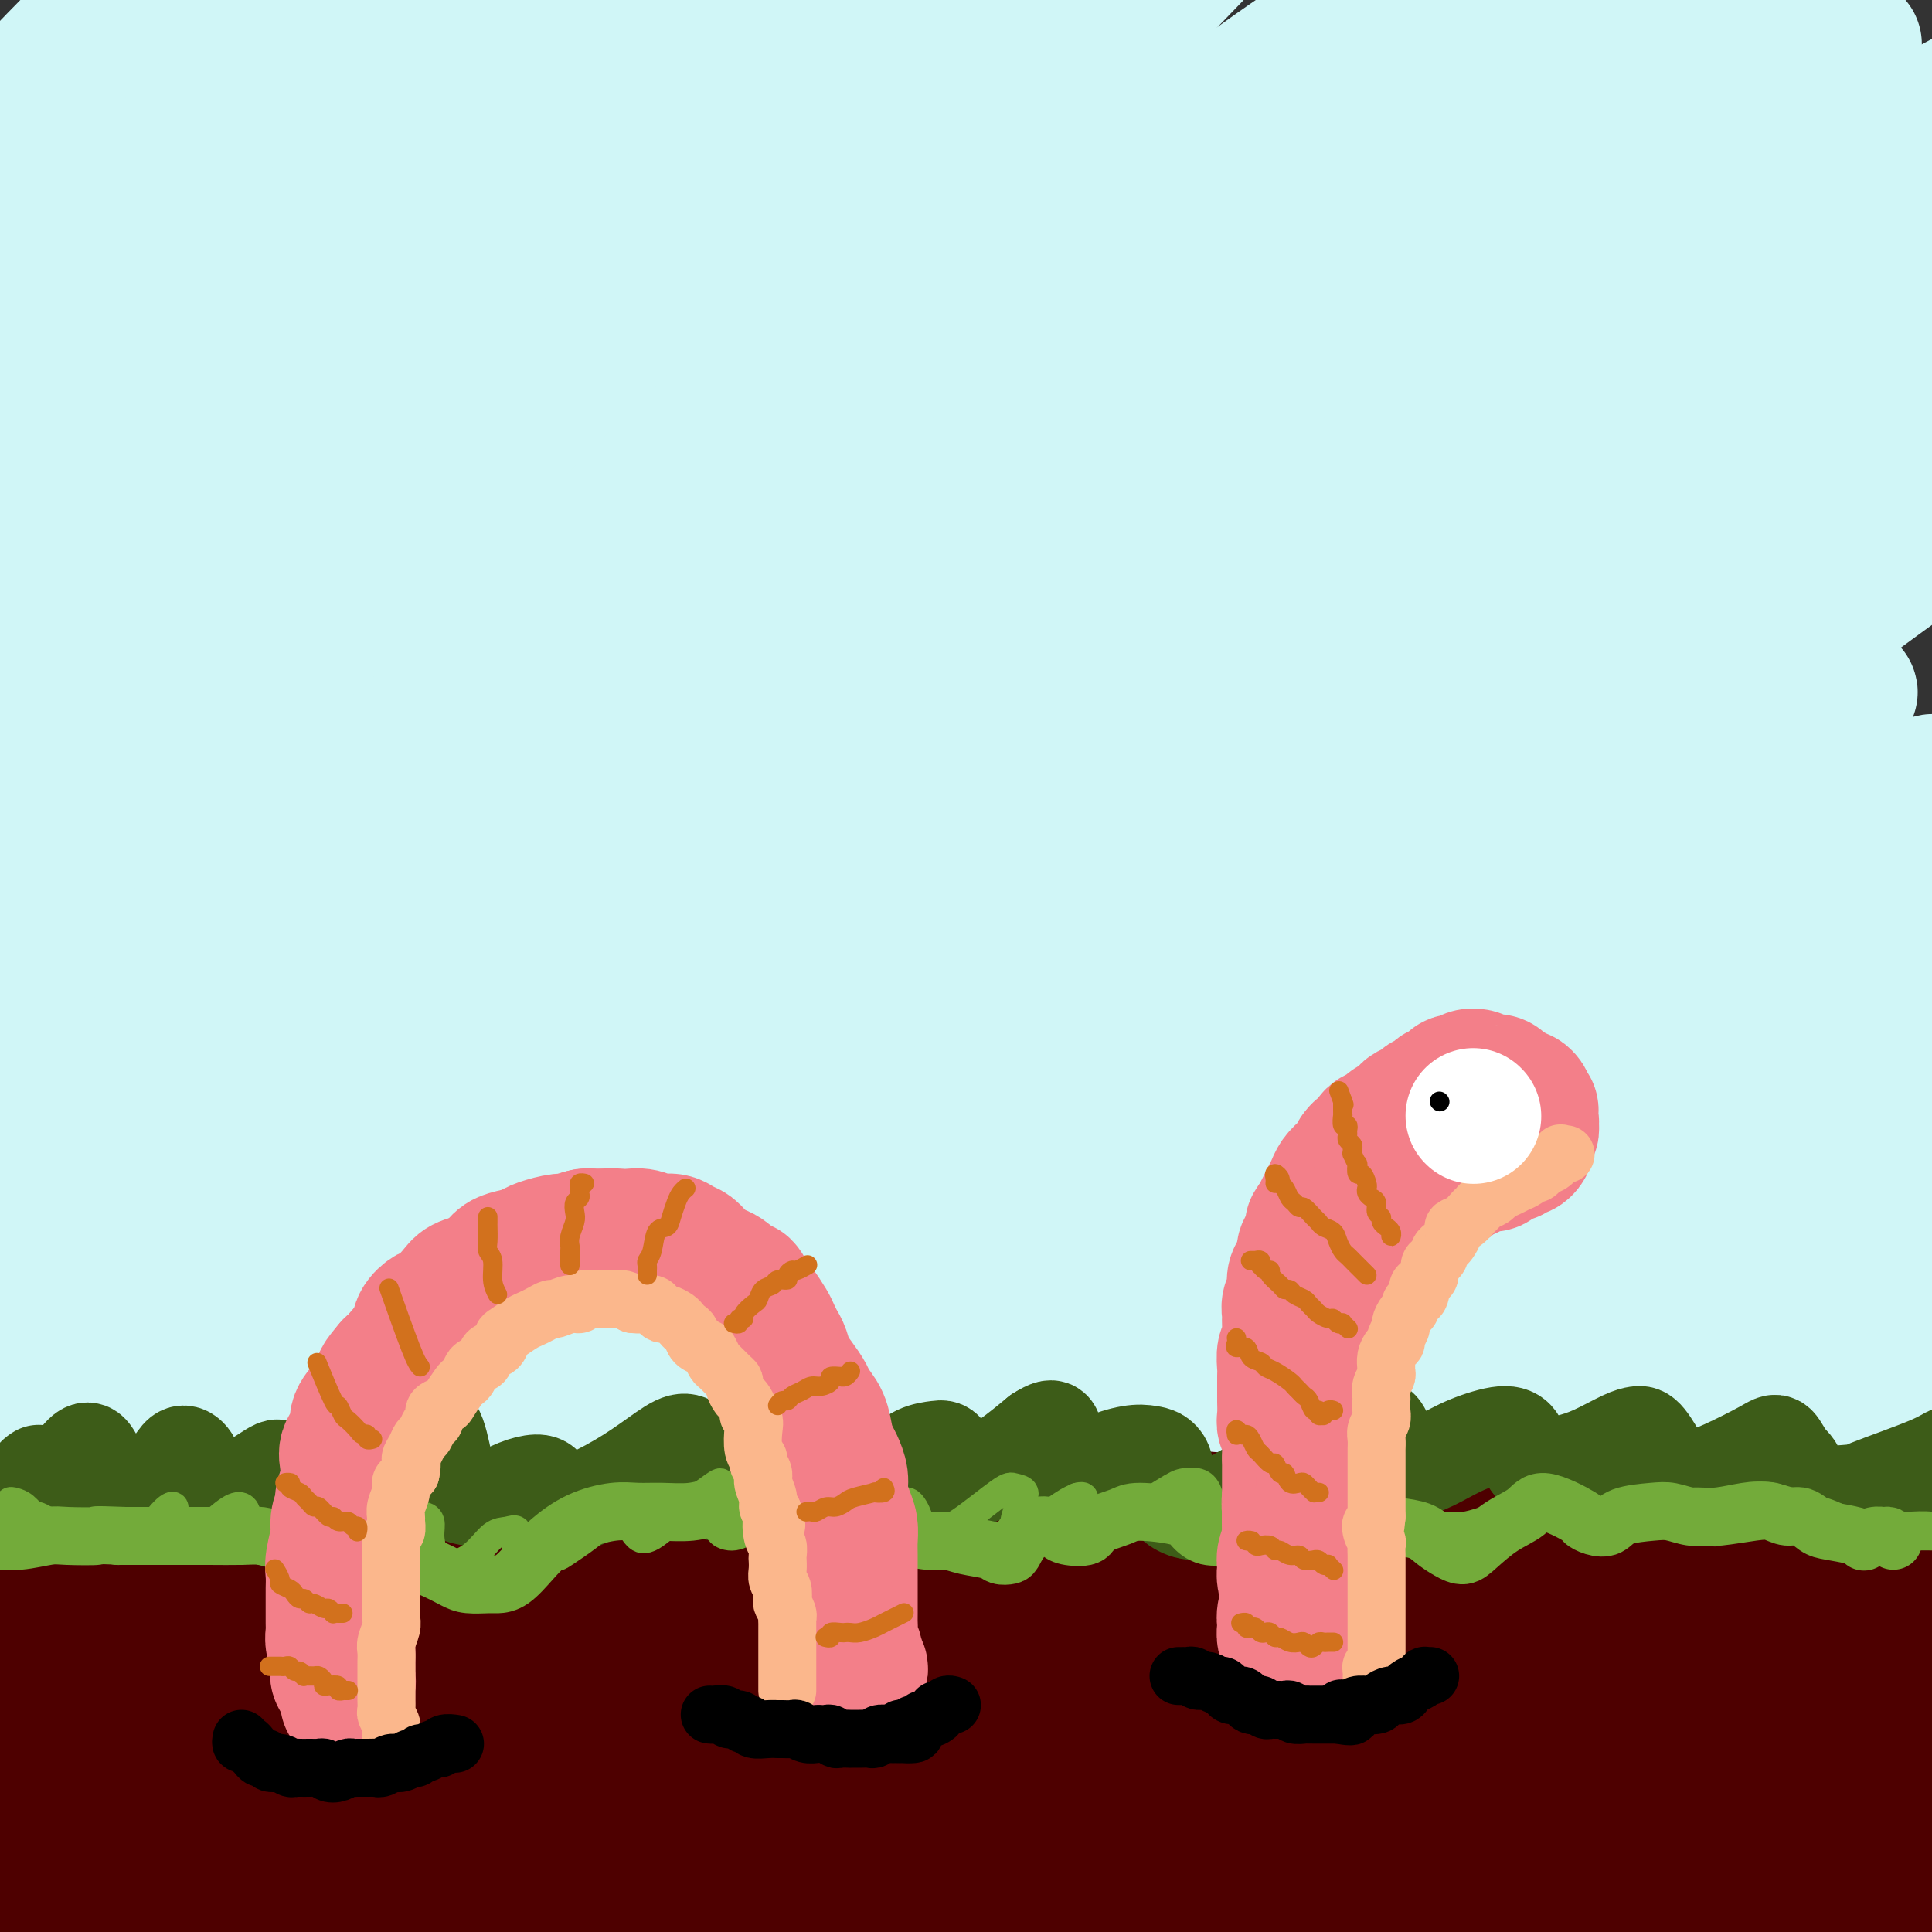 <svg viewBox='0 0 400 400' version='1.1' xmlns='http://www.w3.org/2000/svg' xmlns:xlink='http://www.w3.org/1999/xlink'><rect x="0" y="0" width="400" height="400" fill="#333333" stroke="none"/><g fill='none' stroke='rgb(208,246,247)' stroke-width='28' stroke-linecap='round' stroke-linejoin='round'><path d='M45,20c-4.460,0.150 -8.919,0.301 -14,2c-5.081,1.699 -10.783,4.947 -16,8c-5.217,3.053 -9.950,5.912 -15,9c-5.050,3.088 -10.418,6.405 -12,7c-1.582,0.595 0.623,-1.532 2,-3c1.377,-1.468 1.927,-2.278 3,-4c1.073,-1.722 2.668,-4.356 8,-11c5.332,-6.644 14.402,-17.300 19,-23c4.598,-5.700 4.725,-6.445 5,-7c0.275,-0.555 0.699,-0.919 0,0c-0.699,0.919 -2.521,3.120 -5,6c-2.479,2.880 -5.616,6.439 -12,13c-6.384,6.561 -16.016,16.125 -21,21c-4.984,4.875 -5.322,5.061 -5,5c0.322,-0.061 1.302,-0.369 3,-2c1.698,-1.631 4.114,-4.585 10,-11c5.886,-6.415 15.243,-16.293 22,-23c6.757,-6.707 10.915,-10.245 15,-14c4.085,-3.755 8.097,-7.727 11,-10c2.903,-2.273 4.698,-2.846 6,-3c1.302,-0.154 2.111,0.111 -2,6c-4.111,5.889 -13.144,17.402 -21,27c-7.856,9.598 -14.536,17.279 -21,25c-6.464,7.721 -12.713,15.481 -17,21c-4.287,5.519 -6.612,8.799 -6,9c0.612,0.201 4.162,-2.675 9,-7c4.838,-4.325 10.965,-10.098 18,-17c7.035,-6.902 14.978,-14.932 24,-23c9.022,-8.068 19.121,-16.172 28,-24c8.879,-7.828 16.537,-15.379 24,-21c7.463,-5.621 14.732,-9.310 22,-13'/><path d='M107,-37c3.683,-1.638 1.891,0.765 -2,6c-3.891,5.235 -9.880,13.300 -17,22c-7.120,8.700 -15.370,18.033 -32,38c-16.630,19.967 -41.638,50.568 -57,70c-15.362,19.432 -21.077,27.694 -26,35c-4.923,7.306 -9.052,13.657 -10,16c-0.948,2.343 1.286,0.679 4,-2c2.714,-2.679 5.907,-6.374 18,-21c12.093,-14.626 33.086,-40.183 50,-59c16.914,-18.817 29.750,-30.895 44,-44c14.250,-13.105 29.913,-27.236 43,-38c13.087,-10.764 23.596,-18.162 32,-24c8.404,-5.838 14.703,-10.117 15,-9c0.297,1.117 -5.408,7.631 -15,17c-9.592,9.369 -23.070,21.593 -39,37c-15.930,15.407 -34.311,33.996 -51,51c-16.689,17.004 -31.686,32.424 -50,54c-18.314,21.576 -39.945,49.310 -51,64c-11.055,14.690 -11.533,16.337 -12,18c-0.467,1.663 -0.921,3.343 4,-2c4.921,-5.343 15.219,-17.710 31,-36c15.781,-18.290 37.047,-42.503 57,-63c19.953,-20.497 38.595,-37.277 58,-54c19.405,-16.723 39.572,-33.389 57,-47c17.428,-13.611 32.115,-24.167 45,-33c12.885,-8.833 23.968,-15.943 24,-15c0.032,0.943 -10.986,9.938 -15,13c-4.014,3.062 -1.024,0.192 -20,16c-18.976,15.808 -59.917,50.294 -89,75c-29.083,24.706 -46.310,39.630 -68,61c-21.690,21.370 -47.845,49.185 -74,77'/><path d='M-39,186c-15.696,16.159 -17.936,18.056 -20,20c-2.064,1.944 -3.950,3.935 -1,0c2.950,-3.935 10.738,-13.794 20,-26c9.262,-12.206 19.998,-26.758 40,-49c20.002,-22.242 49.270,-52.174 67,-70c17.730,-17.826 23.922,-23.547 43,-39c19.078,-15.453 51.042,-40.639 68,-53c16.958,-12.361 18.910,-11.896 21,-12c2.090,-0.104 4.318,-0.777 -3,7c-7.318,7.777 -24.183,24.004 -43,43c-18.817,18.996 -39.586,40.762 -59,59c-19.414,18.238 -37.471,32.949 0,4c37.471,-28.949 130.472,-101.556 155,-117c24.528,-15.444 -19.417,26.276 -61,65c-41.583,38.724 -80.805,74.454 -110,103c-29.195,28.546 -48.361,49.909 -66,71c-17.639,21.091 -33.749,41.909 -52,61c-18.251,19.091 -38.643,36.455 0,1c38.643,-35.455 136.322,-123.727 234,-212'/><path d='M194,42c17.514,-16.221 -55.702,48.725 -89,78c-33.298,29.275 -26.677,22.877 -49,48c-22.323,25.123 -73.588,81.767 -61,65c12.588,-16.767 89.031,-106.946 128,-150c38.969,-43.054 40.466,-38.984 48,-42c7.534,-3.016 21.105,-13.120 24,-15c2.895,-1.880 -4.887,4.463 -8,7c-3.113,2.537 -1.556,1.269 0,0'/><path d='M192,20c-95.103,84.231 -190.206,168.462 -222,196c-31.794,27.538 -0.280,-1.616 -1,0c-0.720,1.616 -33.676,34.001 3,-4c36.676,-38.001 142.983,-146.389 141,-147c-1.983,-0.611 -112.256,106.556 -146,138c-33.744,31.444 9.042,-12.833 33,-38c23.958,-25.167 29.087,-31.223 40,-42c10.913,-10.777 27.609,-26.273 41,-38c13.391,-11.727 23.477,-19.684 34,-27c10.523,-7.316 21.481,-13.992 26,-16c4.519,-2.008 2.597,0.652 -2,6c-4.597,5.348 -11.870,13.384 -22,24c-10.130,10.616 -23.118,23.812 -39,40c-15.882,16.188 -34.658,35.367 -49,50c-14.342,14.633 -24.249,24.719 -31,31c-6.751,6.281 -10.346,8.756 -10,6c0.346,-2.756 4.632,-10.742 11,-20c6.368,-9.258 14.820,-19.788 24,-31c9.180,-11.212 19.090,-23.106 29,-35'/><path d='M52,113c13.488,-16.203 20.708,-23.709 28,-32c7.292,-8.291 14.658,-17.365 20,-25c5.342,-7.635 8.661,-13.830 9,-16c0.339,-2.170 -2.303,-0.315 -8,4c-5.697,4.315 -14.450,11.089 -24,19c-9.550,7.911 -19.899,16.959 -34,29c-14.101,12.041 -31.956,27.074 -42,34c-10.044,6.926 -12.276,5.745 -14,5c-1.724,-0.745 -2.939,-1.053 -3,-4c-0.061,-2.947 1.031,-8.532 4,-15c2.969,-6.468 7.816,-13.818 13,-22c5.184,-8.182 10.706,-17.197 16,-25c5.294,-7.803 10.361,-14.394 16,-22c5.639,-7.606 11.852,-16.228 15,-21c3.148,-4.772 3.233,-5.695 2,-5c-1.233,0.695 -3.782,3.008 -7,6c-3.218,2.992 -7.103,6.663 -16,17c-8.897,10.337 -22.806,27.341 -32,39c-9.194,11.659 -13.675,17.973 -18,24c-4.325,6.027 -8.496,11.765 -10,15c-1.504,3.235 -0.343,3.966 1,4c1.343,0.034 2.866,-0.628 13,-8c10.134,-7.372 28.877,-21.453 44,-33c15.123,-11.547 26.625,-20.558 42,-31c15.375,-10.442 34.624,-22.315 51,-33c16.376,-10.685 29.879,-20.184 51,-32c21.121,-11.816 49.858,-25.951 67,-33c17.142,-7.049 22.687,-7.013 28,-7c5.313,0.013 10.392,0.004 12,3c1.608,2.996 -0.255,8.999 -7,18c-6.745,9.001 -18.373,21.001 -30,33'/><path d='M239,-1c-18.860,18.926 -51.009,49.741 -75,73c-23.991,23.259 -39.822,38.964 -57,57c-17.178,18.036 -35.701,38.405 -51,56c-15.299,17.595 -27.372,32.416 -37,45c-9.628,12.584 -16.810,22.932 -18,26c-1.190,3.068 3.611,-1.143 11,-9c7.389,-7.857 17.367,-19.361 31,-34c13.633,-14.639 30.922,-32.415 47,-49c16.078,-16.585 30.946,-31.980 57,-55c26.054,-23.020 63.292,-53.665 88,-73c24.708,-19.335 36.884,-27.361 49,-35c12.116,-7.639 24.173,-14.891 33,-20c8.827,-5.109 14.424,-8.074 13,-6c-1.424,2.074 -9.869,9.187 -22,18c-12.131,8.813 -27.948,19.326 -47,33c-19.052,13.674 -41.339,30.510 -65,49c-23.661,18.490 -48.694,38.635 -71,58c-22.306,19.365 -41.883,37.952 -64,60c-22.117,22.048 -46.773,47.557 -59,60c-12.227,12.443 -12.025,11.819 -10,10c2.025,-1.819 5.873,-4.832 11,-11c5.127,-6.168 11.532,-15.489 33,-37c21.468,-21.511 57.999,-55.210 85,-79c27.001,-23.790 44.472,-37.672 65,-53c20.528,-15.328 44.111,-32.104 66,-46c21.889,-13.896 42.083,-24.912 59,-34c16.917,-9.088 30.558,-16.247 41,-21c10.442,-4.753 17.685,-7.099 17,-5c-0.685,2.099 -9.300,8.642 -23,18c-13.700,9.358 -32.486,21.531 -56,38c-23.514,16.469 -51.757,37.235 -80,58'/><path d='M210,91c-50.116,39.053 -95.904,79.685 -128,110c-32.096,30.315 -50.498,50.311 -66,68c-15.502,17.689 -28.103,33.070 -36,43c-7.897,9.930 -11.090,14.407 -10,15c1.090,0.593 6.463,-2.700 13,-9c6.537,-6.300 14.238,-15.608 37,-40c22.762,-24.392 60.585,-63.868 90,-92c29.415,-28.132 50.423,-44.918 71,-62c20.577,-17.082 40.722,-34.458 70,-55c29.278,-20.542 67.688,-44.249 90,-57c22.312,-12.751 28.525,-14.546 34,-17c5.475,-2.454 10.212,-5.568 8,-4c-2.212,1.568 -11.372,7.818 -22,14c-10.628,6.182 -22.723,12.298 -55,35c-32.277,22.702 -84.735,61.992 -123,93c-38.265,31.008 -62.335,53.736 -87,79c-24.665,25.264 -49.923,53.065 -69,75c-19.077,21.935 -31.974,38.005 -40,49c-8.026,10.995 -11.183,16.917 -8,15c3.183,-1.917 12.705,-11.672 26,-26c13.295,-14.328 30.362,-33.229 51,-55c20.638,-21.771 44.848,-46.411 67,-68c22.152,-21.589 42.245,-40.125 75,-66c32.755,-25.875 78.173,-59.089 107,-79c28.827,-19.911 41.062,-26.519 51,-32c9.938,-5.481 17.577,-9.833 23,-13c5.423,-3.167 8.629,-5.148 -3,2c-11.629,7.148 -38.092,23.424 -68,45c-29.908,21.576 -63.259,48.450 -81,63c-17.741,14.550 -19.870,16.775 -22,19'/><path d='M205,141c-46.644,42.146 -111.753,106.511 -148,145c-36.247,38.489 -43.633,51.100 -53,66c-9.367,14.900 -20.716,32.087 -23,37c-2.284,4.913 4.496,-2.448 16,-16c11.504,-13.552 27.733,-33.294 44,-53c16.267,-19.706 32.571,-39.377 66,-72c33.429,-32.623 83.981,-78.198 120,-108c36.019,-29.802 57.503,-43.832 81,-59c23.497,-15.168 49.005,-31.476 68,-43c18.995,-11.524 31.476,-18.264 41,-23c9.524,-4.736 16.092,-7.466 11,-4c-5.092,3.466 -21.845,13.129 -48,31c-26.155,17.871 -61.714,43.950 -79,56c-17.286,12.050 -16.301,10.071 -49,38c-32.699,27.929 -99.082,85.765 -148,136c-48.918,50.235 -80.371,92.869 -97,116c-16.629,23.131 -18.435,26.759 -19,29c-0.565,2.241 0.112,3.095 8,-6c7.888,-9.095 22.987,-28.140 38,-48c15.013,-19.860 29.938,-40.536 64,-76c34.062,-35.464 87.260,-85.718 125,-118c37.740,-32.282 60.023,-46.593 84,-62c23.977,-15.407 49.648,-31.911 70,-44c20.352,-12.089 35.386,-19.764 45,-24c9.614,-4.236 13.808,-5.032 8,0c-5.808,5.032 -21.618,15.894 -43,31c-21.382,15.106 -48.334,34.457 -79,59c-30.666,24.543 -65.044,54.280 -96,82c-30.956,27.720 -58.488,53.425 -89,87c-30.512,33.575 -64.003,75.022 -80,95c-15.997,19.978 -14.498,18.489 -13,17'/><path d='M30,410c-11.833,14.647 5.084,-4.735 18,-21c12.916,-16.265 21.832,-29.411 52,-62c30.168,-32.589 81.588,-84.619 119,-119c37.412,-34.381 60.814,-51.112 87,-69c26.186,-17.888 55.155,-36.932 78,-51c22.845,-14.068 39.565,-23.160 53,-30c13.435,-6.840 23.584,-11.426 23,-10c-0.584,1.426 -11.900,8.866 -28,19c-16.100,10.134 -36.984,22.964 -69,47c-32.016,24.036 -75.164,59.279 -94,73c-18.836,13.721 -13.360,5.921 -51,44c-37.640,38.079 -118.398,122.037 -155,162c-36.602,39.963 -29.049,35.931 -27,36c2.049,0.069 -1.404,4.239 3,-1c4.404,-5.239 16.667,-19.889 34,-40c17.333,-20.111 39.736,-45.685 61,-69c21.264,-23.315 41.388,-44.372 77,-75c35.612,-30.628 86.711,-70.826 120,-95c33.289,-24.174 48.767,-32.324 64,-41c15.233,-8.676 30.221,-17.880 38,-22c7.779,-4.120 8.350,-3.157 0,3c-8.350,6.157 -25.621,17.510 -48,34c-22.379,16.490 -49.865,38.119 -80,64c-30.135,25.881 -62.919,56.013 -92,84c-29.081,27.987 -54.460,53.828 -80,83c-25.540,29.172 -51.241,61.674 -63,77c-11.759,15.326 -9.576,13.474 -4,7c5.576,-6.474 14.546,-17.570 26,-32c11.454,-14.430 25.391,-32.193 55,-63c29.609,-30.807 74.888,-74.659 106,-103c31.112,-28.341 48.056,-41.170 65,-54'/><path d='M318,186c19.360,-14.867 35.260,-25.035 45,-31c9.740,-5.965 13.319,-7.729 17,-10c3.681,-2.271 7.465,-5.050 -11,11c-18.465,16.050 -59.177,50.931 -77,66c-17.823,15.069 -12.756,10.328 -36,35c-23.244,24.672 -74.800,78.759 -105,112c-30.200,33.241 -39.045,45.637 -48,59c-8.955,13.363 -18.020,27.693 -18,29c0.020,1.307 9.124,-10.407 22,-26c12.876,-15.593 29.524,-35.063 49,-57c19.476,-21.937 41.780,-46.339 63,-68c21.220,-21.661 41.356,-40.579 69,-63c27.644,-22.421 62.794,-48.345 82,-62c19.206,-13.655 22.467,-15.040 26,-17c3.533,-1.960 7.339,-4.497 0,2c-7.339,6.497 -25.823,22.026 -31,25c-5.177,2.974 2.952,-6.606 -29,22c-31.952,28.606 -103.985,95.397 -144,135c-40.015,39.603 -48.011,52.018 -58,65c-9.989,12.982 -21.970,26.532 -26,32c-4.030,5.468 -0.110,2.855 5,-3c5.110,-5.855 11.412,-14.953 34,-40c22.588,-25.047 61.464,-66.044 90,-94c28.536,-27.956 46.731,-42.872 66,-58c19.269,-15.128 39.612,-30.467 60,-44c20.388,-13.533 40.820,-25.259 50,-30c9.180,-4.741 7.109,-2.497 1,2c-6.109,4.497 -16.256,11.247 -33,24c-16.744,12.753 -40.085,31.511 -63,51c-22.915,19.489 -45.404,39.711 -71,65c-25.596,25.289 -54.298,55.644 -83,86'/><path d='M164,404c-17.972,18.991 -21.402,23.470 -19,22c2.402,-1.470 10.636,-8.888 11,-9c0.364,-0.112 -7.143,7.083 15,-16c22.143,-23.083 73.935,-76.444 106,-107c32.065,-30.556 44.404,-38.307 61,-50c16.596,-11.693 37.449,-27.327 52,-37c14.551,-9.673 22.798,-13.385 30,-17c7.202,-3.615 13.357,-7.134 5,1c-8.357,8.134 -31.225,27.920 -54,48c-22.775,20.080 -45.455,40.453 -69,63c-23.545,22.547 -47.955,47.266 -69,69c-21.045,21.734 -38.725,40.481 -51,54c-12.275,13.519 -19.146,21.809 -18,21c1.146,-0.809 10.308,-10.717 23,-25c12.692,-14.283 28.915,-32.939 47,-52c18.085,-19.061 38.034,-38.526 56,-55c17.966,-16.474 33.949,-29.958 53,-44c19.051,-14.042 41.169,-28.641 52,-35c10.831,-6.359 10.376,-4.477 7,0c-3.376,4.477 -9.671,11.549 -19,21c-9.329,9.451 -21.690,21.279 -47,47c-25.310,25.721 -63.569,65.334 -88,92c-24.431,26.666 -35.035,40.386 -44,51c-8.965,10.614 -16.291,18.123 -18,20c-1.709,1.877 2.197,-1.879 8,-9c5.803,-7.121 13.501,-17.608 35,-42c21.499,-24.392 56.800,-62.691 81,-87c24.200,-24.309 37.301,-34.629 50,-44c12.699,-9.371 24.996,-17.792 34,-24c9.004,-6.208 14.715,-10.202 14,-8c-0.715,2.202 -7.858,10.601 -15,19'/><path d='M393,271c-9.134,9.717 -24.470,24.510 -42,42c-17.530,17.490 -37.255,37.679 -55,56c-17.745,18.321 -33.512,34.775 -46,48c-12.488,13.225 -21.698,23.220 -24,24c-2.302,0.780 2.302,-7.654 6,-13c3.698,-5.346 6.488,-7.602 14,-17c7.512,-9.398 19.747,-25.937 39,-47c19.253,-21.063 45.526,-46.649 64,-63c18.474,-16.351 29.150,-23.467 34,-26c4.850,-2.533 3.875,-0.483 0,5c-3.875,5.483 -10.648,14.397 -22,28c-11.352,13.603 -27.281,31.894 -43,50c-15.719,18.106 -31.226,36.028 -46,54c-14.774,17.972 -28.814,35.995 -35,43c-6.186,7.005 -4.518,2.994 2,-7c6.518,-9.994 17.886,-25.970 25,-36c7.114,-10.030 9.974,-14.115 19,-25c9.026,-10.885 24.219,-28.570 45,-49c20.781,-20.430 47.150,-43.606 59,-53c11.850,-9.394 9.181,-5.005 7,0c-2.181,5.005 -3.874,10.624 -8,18c-4.126,7.376 -10.687,16.507 -22,34c-11.313,17.493 -27.380,43.349 -36,57c-8.620,13.651 -9.795,15.096 -9,14c0.795,-1.096 3.559,-4.733 6,-8c2.441,-3.267 4.558,-6.165 9,-13c4.442,-6.835 11.210,-17.608 21,-30c9.790,-12.392 22.604,-26.404 27,-30c4.396,-3.596 0.376,3.224 -3,11c-3.376,7.776 -6.107,16.507 -10,26c-3.893,9.493 -8.946,19.746 -14,30'/><path d='M355,394c-5.691,15.314 -6.417,20.099 -5,20c1.417,-0.099 4.979,-5.082 7,-8c2.021,-2.918 2.502,-3.770 6,-9c3.498,-5.230 10.013,-14.838 15,-23c4.987,-8.162 8.447,-14.876 8,-15c-0.447,-0.124 -4.800,6.344 -9,14c-4.200,7.656 -8.246,16.501 -12,25c-3.754,8.499 -7.215,16.653 -10,23c-2.785,6.347 -4.893,10.886 -1,8c3.893,-2.886 13.787,-13.198 19,-19c5.213,-5.802 5.746,-7.094 10,-13c4.254,-5.906 12.231,-16.426 20,-25c7.769,-8.574 15.331,-15.201 18,-16c2.669,-0.799 0.446,4.230 -2,9c-2.446,4.770 -5.115,9.281 -7,13c-1.885,3.719 -2.987,6.644 -3,8c-0.013,1.356 1.064,1.141 3,-1c1.936,-2.141 4.730,-6.208 8,-10c3.270,-3.792 7.015,-7.309 9,-11c1.985,-3.691 2.211,-7.555 1,-8c-1.211,-0.445 -3.857,2.528 -7,6c-3.143,3.472 -6.783,7.442 -10,11c-3.217,3.558 -6.011,6.703 -5,4c1.011,-2.703 5.828,-11.255 8,-15c2.172,-3.745 1.700,-2.682 3,-4c1.300,-1.318 4.372,-5.016 9,-14c4.628,-8.984 10.812,-23.253 12,-30c1.188,-6.747 -2.620,-5.974 -6,-5c-3.380,0.974 -6.333,2.147 -10,5c-3.667,2.853 -8.048,7.387 -13,12c-4.952,4.613 -10.476,9.307 -16,14'/><path d='M395,340c-8.023,7.025 -13.581,11.588 -17,14c-3.419,2.412 -4.698,2.673 -6,3c-1.302,0.327 -2.626,0.721 -3,1c-0.374,0.279 0.202,0.443 0,-1c-0.202,-1.443 -1.183,-4.494 0,-9c1.183,-4.506 4.529,-10.468 7,-14c2.471,-3.532 4.069,-4.633 5,-5c0.931,-0.367 1.197,-0.000 1,1c-0.197,1.000 -0.858,2.633 -5,10c-4.142,7.367 -11.766,20.467 -18,31c-6.234,10.533 -11.077,18.498 -16,26c-4.923,7.502 -9.925,14.541 -13,19c-3.075,4.459 -4.224,6.340 -5,7c-0.776,0.660 -1.178,0.101 3,-7c4.178,-7.101 12.937,-20.742 20,-31c7.063,-10.258 12.429,-17.132 18,-24c5.571,-6.868 11.346,-13.732 15,-19c3.654,-5.268 5.189,-8.942 6,-11c0.811,-2.058 0.900,-2.499 -1,-1c-1.900,1.499 -5.789,4.938 -11,10c-5.211,5.062 -11.745,11.746 -19,19c-7.255,7.254 -15.232,15.078 -22,22c-6.768,6.922 -12.329,12.940 -18,18c-5.671,5.060 -11.454,9.160 -13,10c-1.546,0.840 1.145,-1.580 4,-6c2.855,-4.420 5.874,-10.839 10,-17c4.126,-6.161 9.360,-12.065 15,-19c5.640,-6.935 11.687,-14.900 16,-20c4.313,-5.100 6.892,-7.335 8,-8c1.108,-0.665 0.745,0.238 -1,3c-1.745,2.762 -4.873,7.381 -8,12'/><path d='M347,354c-3.574,5.177 -8.009,10.620 -15,19c-6.991,8.380 -16.539,19.696 -21,25c-4.461,5.304 -3.835,4.597 -5,6c-1.165,1.403 -4.121,4.916 -6,7c-1.879,2.084 -2.680,2.738 -3,3c-0.320,0.262 -0.160,0.131 0,0'/></g>
<g fill='none' stroke='rgb(78,0,0)' stroke-width='28' stroke-linecap='round' stroke-linejoin='round'><path d='M3,322c0.045,-0.008 0.090,-0.017 0,0c-0.090,0.017 -0.316,0.059 0,0c0.316,-0.059 1.174,-0.219 2,0c0.826,0.219 1.619,0.816 4,1c2.381,0.184 6.351,-0.044 10,0c3.649,0.044 6.976,0.360 11,0c4.024,-0.360 8.746,-1.396 13,-2c4.254,-0.604 8.042,-0.777 15,-1c6.958,-0.223 17.086,-0.498 25,-1c7.914,-0.502 13.612,-1.232 20,-2c6.388,-0.768 13.464,-1.573 21,-2c7.536,-0.427 15.532,-0.475 23,-1c7.468,-0.525 14.410,-1.527 26,-2c11.590,-0.473 27.829,-0.418 40,0c12.171,0.418 20.273,1.200 30,2c9.727,0.800 21.080,1.617 31,2c9.920,0.383 18.406,0.333 33,1c14.594,0.667 35.296,2.051 50,3c14.704,0.949 23.412,1.463 34,2c10.588,0.537 23.058,1.098 36,1c12.942,-0.098 26.355,-0.853 38,-2c11.645,-1.147 21.520,-2.686 38,-4c16.480,-1.314 39.563,-2.405 55,-3c15.437,-0.595 23.228,-0.695 33,0c9.772,0.695 21.524,2.183 28,3c6.476,0.817 7.674,0.961 13,2c5.326,1.039 14.780,2.972 23,5c8.220,2.028 15.206,4.151 18,5c2.794,0.849 1.397,0.425 0,0'/><path d='M14,348c-2.687,-0.528 -5.374,-1.057 -8,-1c-2.626,0.057 -5.191,0.699 -7,1c-1.809,0.301 -2.863,0.262 -4,1c-1.137,0.738 -2.358,2.253 -4,4c-1.642,1.747 -3.704,3.727 -6,7c-2.296,3.273 -4.824,7.840 -7,11c-2.176,3.160 -3.998,4.912 -4,5c-0.002,0.088 1.818,-1.488 4,-4c2.182,-2.512 4.726,-5.960 8,-10c3.274,-4.040 7.277,-8.670 11,-13c3.723,-4.330 7.164,-8.358 12,-13c4.836,-4.642 11.065,-9.898 14,-12c2.935,-2.102 2.574,-1.051 2,1c-0.574,2.051 -1.361,5.102 -3,9c-1.639,3.898 -4.129,8.643 -8,17c-3.871,8.357 -9.123,20.326 -12,27c-2.877,6.674 -3.381,8.051 -3,9c0.381,0.949 1.646,1.468 3,1c1.354,-0.468 2.797,-1.924 8,-8c5.203,-6.076 14.168,-16.773 21,-25c6.832,-8.227 11.532,-13.982 16,-19c4.468,-5.018 8.702,-9.297 12,-13c3.298,-3.703 5.658,-6.831 6,-6c0.342,0.831 -1.336,5.620 -4,11c-2.664,5.380 -6.315,11.350 -11,19c-4.685,7.650 -10.404,16.980 -15,25c-4.596,8.020 -8.069,14.729 -11,20c-2.931,5.271 -5.322,9.104 -5,10c0.322,0.896 3.356,-1.143 7,-5c3.644,-3.857 7.898,-9.530 13,-16c5.102,-6.470 11.051,-13.735 17,-21'/><path d='M56,360c8.769,-10.028 12.190,-14.098 18,-20c5.810,-5.902 14.008,-13.634 18,-17c3.992,-3.366 3.778,-2.364 3,0c-0.778,2.364 -2.121,6.090 -5,12c-2.879,5.910 -7.293,14.004 -12,22c-4.707,7.996 -9.705,15.895 -15,25c-5.295,9.105 -10.887,19.416 -13,24c-2.113,4.584 -0.747,3.440 1,2c1.747,-1.440 3.876,-3.177 8,-8c4.124,-4.823 10.243,-12.734 16,-20c5.757,-7.266 11.150,-13.888 19,-23c7.850,-9.112 18.156,-20.714 24,-27c5.844,-6.286 7.226,-7.257 8,-7c0.774,0.257 0.941,1.740 0,4c-0.941,2.260 -2.991,5.297 -10,16c-7.009,10.703 -18.977,29.072 -27,41c-8.023,11.928 -12.101,17.414 -15,22c-2.899,4.586 -4.617,8.270 -5,9c-0.383,0.730 0.571,-1.495 3,-5c2.429,-3.505 6.333,-8.290 15,-19c8.667,-10.710 22.097,-27.346 32,-39c9.903,-11.654 16.281,-18.324 22,-24c5.719,-5.676 10.781,-10.356 14,-13c3.219,-2.644 4.597,-3.252 4,-1c-0.597,2.252 -3.167,7.365 -10,18c-6.833,10.635 -17.929,26.793 -27,40c-9.071,13.207 -16.119,23.461 -22,32c-5.881,8.539 -10.597,15.361 -13,19c-2.403,3.639 -2.493,4.095 0,1c2.493,-3.095 7.569,-9.741 14,-18c6.431,-8.259 14.215,-18.129 22,-28'/><path d='M123,378c9.415,-11.832 14.954,-18.912 25,-29c10.046,-10.088 24.601,-23.186 31,-29c6.399,-5.814 4.642,-4.346 5,-3c0.358,1.346 2.830,2.568 1,8c-1.830,5.432 -7.961,15.074 -15,26c-7.039,10.926 -14.985,23.135 -22,34c-7.015,10.865 -13.101,20.386 -18,28c-4.899,7.614 -8.613,13.322 -9,14c-0.387,0.678 2.552,-3.675 7,-10c4.448,-6.325 10.404,-14.621 17,-23c6.596,-8.379 13.830,-16.842 25,-29c11.170,-12.158 26.275,-28.011 35,-37c8.725,-8.989 11.071,-11.114 13,-12c1.929,-0.886 3.442,-0.533 3,1c-0.442,1.533 -2.841,4.245 -11,16c-8.159,11.755 -22.080,32.551 -32,47c-9.920,14.449 -15.839,22.549 -21,30c-5.161,7.451 -9.563,14.253 -12,18c-2.437,3.747 -2.908,4.440 -1,2c1.908,-2.440 6.197,-8.014 11,-14c4.803,-5.986 10.121,-12.384 21,-25c10.879,-12.616 27.318,-31.452 38,-43c10.682,-11.548 15.606,-15.810 20,-19c4.394,-3.190 8.256,-5.309 11,-7c2.744,-1.691 4.368,-2.952 0,4c-4.368,6.952 -14.730,22.119 -24,35c-9.270,12.881 -17.448,23.476 -25,34c-7.552,10.524 -14.478,20.975 -19,28c-4.522,7.025 -6.641,10.622 -8,13c-1.359,2.378 -1.960,3.537 3,-2c4.960,-5.537 15.480,-17.768 26,-30'/><path d='M198,404c9.199,-10.211 17.698,-19.739 26,-29c8.302,-9.261 16.409,-18.256 25,-27c8.591,-8.744 17.667,-17.236 22,-21c4.333,-3.764 3.923,-2.801 2,0c-1.923,2.801 -5.361,7.440 -11,15c-5.639,7.560 -13.480,18.042 -22,29c-8.520,10.958 -17.718,22.393 -26,33c-8.282,10.607 -15.646,20.386 -19,25c-3.354,4.614 -2.696,4.063 0,1c2.696,-3.063 7.431,-8.638 14,-16c6.569,-7.362 14.973,-16.509 23,-25c8.027,-8.491 15.679,-16.325 26,-26c10.321,-9.675 23.312,-21.192 30,-27c6.688,-5.808 7.074,-5.906 7,-5c-0.074,0.906 -0.607,2.816 -4,8c-3.393,5.184 -9.644,13.641 -17,23c-7.356,9.359 -15.816,19.621 -26,33c-10.184,13.379 -22.091,29.877 -28,38c-5.909,8.123 -5.819,7.873 -4,6c1.819,-1.873 5.369,-5.367 10,-10c4.631,-4.633 10.343,-10.405 22,-23c11.657,-12.595 29.258,-32.012 41,-44c11.742,-11.988 17.626,-16.546 23,-21c5.374,-4.454 10.240,-8.804 14,-12c3.760,-3.196 6.416,-5.237 4,-1c-2.416,4.237 -9.903,14.753 -18,25c-8.097,10.247 -16.802,20.226 -25,30c-8.198,9.774 -15.888,19.341 -22,27c-6.112,7.659 -10.646,13.408 -11,15c-0.354,1.592 3.470,-0.974 9,-6c5.530,-5.026 12.765,-12.513 20,-20'/><path d='M283,399c9.122,-8.635 17.427,-17.221 26,-26c8.573,-8.779 17.412,-17.750 25,-25c7.588,-7.250 13.923,-12.780 19,-17c5.077,-4.220 8.896,-7.132 10,-7c1.104,0.132 -0.506,3.306 -5,9c-4.494,5.694 -11.870,13.906 -20,24c-8.130,10.094 -17.013,22.068 -25,32c-7.987,9.932 -15.078,17.823 -20,24c-4.922,6.177 -7.674,10.642 -7,11c0.674,0.358 4.774,-3.391 10,-9c5.226,-5.609 11.578,-13.079 18,-20c6.422,-6.921 12.913,-13.295 23,-24c10.087,-10.705 23.772,-25.742 32,-34c8.228,-8.258 11.001,-9.736 13,-11c1.999,-1.264 3.223,-2.313 3,-1c-0.223,1.313 -1.893,4.987 -5,10c-3.107,5.013 -7.652,11.363 -16,24c-8.348,12.637 -20.498,31.560 -28,43c-7.502,11.440 -10.356,15.397 -12,18c-1.644,2.603 -2.077,3.851 -2,4c0.077,0.149 0.665,-0.802 6,-8c5.335,-7.198 15.416,-20.643 23,-31c7.584,-10.357 12.669,-17.627 18,-25c5.331,-7.373 10.906,-14.848 16,-20c5.094,-5.152 9.705,-7.981 13,-10c3.295,-2.019 5.272,-3.229 5,0c-0.272,3.229 -2.794,10.896 -6,18c-3.206,7.104 -7.096,13.647 -11,21c-3.904,7.353 -7.820,15.518 -11,22c-3.180,6.482 -5.623,11.281 -7,14c-1.377,2.719 -1.689,3.360 -2,4'/><path d='M366,409c-4.944,11.283 1.195,-0.010 5,-7c3.805,-6.990 5.277,-9.676 8,-14c2.723,-4.324 6.698,-10.286 10,-15c3.302,-4.714 5.932,-8.180 9,-10c3.068,-1.820 6.574,-1.996 8,-1c1.426,0.996 0.771,3.163 -1,7c-1.771,3.837 -4.657,9.345 -8,15c-3.343,5.655 -7.142,11.456 -10,16c-2.858,4.544 -4.776,7.831 -6,9c-1.224,1.169 -1.754,0.220 -1,-2c0.754,-2.220 2.792,-5.712 5,-10c2.208,-4.288 4.588,-9.373 7,-14c2.412,-4.627 4.858,-8.796 7,-11c2.142,-2.204 3.982,-2.443 4,-1c0.018,1.443 -1.785,4.569 -4,9c-2.215,4.431 -4.841,10.167 -9,17c-4.159,6.833 -9.850,14.763 -13,19c-3.150,4.237 -3.757,4.782 -4,5c-0.243,0.218 -0.121,0.109 0,0'/></g>
<g fill='none' stroke='rgb(61,92,24)' stroke-width='20' stroke-linecap='round' stroke-linejoin='round'><path d='M8,305c-0.405,0.254 -0.810,0.507 -1,1c-0.190,0.493 -0.165,1.224 0,2c0.165,0.776 0.471,1.595 1,2c0.529,0.405 1.283,0.397 2,0c0.717,-0.397 1.399,-1.181 2,-2c0.601,-0.819 1.120,-1.673 2,-3c0.880,-1.327 2.120,-3.127 3,-4c0.880,-0.873 1.401,-0.820 2,0c0.599,0.820 1.276,2.408 2,4c0.724,1.592 1.496,3.188 2,5c0.504,1.812 0.739,3.840 2,4c1.261,0.160 3.546,-1.547 5,-3c1.454,-1.453 2.076,-2.654 3,-4c0.924,-1.346 2.151,-2.839 3,-4c0.849,-1.161 1.322,-1.989 2,-2c0.678,-0.011 1.561,0.795 2,2c0.439,1.205 0.433,2.808 1,4c0.567,1.192 1.706,1.972 3,2c1.294,0.028 2.742,-0.696 4,-1c1.258,-0.304 2.326,-0.188 4,-1c1.674,-0.812 3.956,-2.552 5,-3c1.044,-0.448 0.851,0.395 1,1c0.149,0.605 0.640,0.973 1,2c0.360,1.027 0.588,2.714 1,4c0.412,1.286 1.006,2.171 4,1c2.994,-1.171 8.388,-4.400 11,-6c2.612,-1.600 2.442,-1.573 4,-3c1.558,-1.427 4.842,-4.307 7,-6c2.158,-1.693 3.188,-2.198 4,-1c0.812,1.198 1.406,4.099 2,7'/><path d='M92,303c0.357,2.101 0.249,3.855 1,5c0.751,1.145 2.362,1.681 4,2c1.638,0.319 3.303,0.421 5,0c1.697,-0.421 3.425,-1.364 5,-2c1.575,-0.636 2.995,-0.966 4,-1c1.005,-0.034 1.593,0.229 2,1c0.407,0.771 0.633,2.052 1,3c0.367,0.948 0.875,1.563 3,1c2.125,-0.563 5.868,-2.303 9,-4c3.132,-1.697 5.653,-3.351 8,-5c2.347,-1.649 4.521,-3.292 6,-4c1.479,-0.708 2.262,-0.481 3,0c0.738,0.481 1.430,1.216 2,3c0.570,1.784 1.016,4.617 2,6c0.984,1.383 2.505,1.315 4,1c1.495,-0.315 2.964,-0.879 5,-2c2.036,-1.121 4.639,-2.801 7,-4c2.361,-1.199 4.479,-1.916 6,-2c1.521,-0.084 2.444,0.466 3,1c0.556,0.534 0.745,1.050 1,2c0.255,0.950 0.575,2.332 1,3c0.425,0.668 0.954,0.623 3,0c2.046,-0.623 5.609,-1.824 8,-3c2.391,-1.176 3.611,-2.328 5,-3c1.389,-0.672 2.946,-0.864 4,-1c1.054,-0.136 1.604,-0.216 2,1c0.396,1.216 0.639,3.729 1,5c0.361,1.271 0.839,1.299 2,1c1.161,-0.299 3.005,-0.927 5,-2c1.995,-1.073 4.141,-2.592 6,-4c1.859,-1.408 3.429,-2.704 5,-4'/><path d='M215,297c2.365,-1.516 2.778,-1.308 3,-1c0.222,0.308 0.251,0.714 0,2c-0.251,1.286 -0.784,3.451 -1,5c-0.216,1.549 -0.116,2.481 1,3c1.116,0.519 3.248,0.625 5,0c1.752,-0.625 3.123,-1.979 5,-3c1.877,-1.021 4.259,-1.707 6,-2c1.741,-0.293 2.842,-0.193 4,0c1.158,0.193 2.375,0.479 3,2c0.625,1.521 0.658,4.278 1,6c0.342,1.722 0.994,2.409 2,3c1.006,0.591 2.368,1.086 4,1c1.632,-0.086 3.534,-0.752 6,-2c2.466,-1.248 5.495,-3.076 7,-4c1.505,-0.924 1.487,-0.942 2,-1c0.513,-0.058 1.556,-0.155 2,0c0.444,0.155 0.290,0.560 0,1c-0.290,0.440 -0.717,0.913 1,0c1.717,-0.913 5.576,-3.213 8,-5c2.424,-1.787 3.411,-3.061 5,-4c1.589,-0.939 3.778,-1.543 5,-2c1.222,-0.457 1.477,-0.769 2,0c0.523,0.769 1.316,2.617 2,4c0.684,1.383 1.261,2.299 2,3c0.739,0.701 1.641,1.185 3,1c1.359,-0.185 3.175,-1.039 5,-2c1.825,-0.961 3.657,-2.028 6,-3c2.343,-0.972 5.195,-1.848 7,-2c1.805,-0.152 2.563,0.421 3,1c0.437,0.579 0.553,1.166 1,2c0.447,0.834 1.223,1.917 2,3'/><path d='M317,303c2.236,1.005 4.824,0.518 7,0c2.176,-0.518 3.938,-1.065 6,-2c2.062,-0.935 4.423,-2.257 6,-3c1.577,-0.743 2.371,-0.906 3,-1c0.629,-0.094 1.094,-0.120 2,1c0.906,1.120 2.252,3.387 3,5c0.748,1.613 0.896,2.573 2,3c1.104,0.427 3.163,0.320 5,0c1.837,-0.320 3.453,-0.853 6,-2c2.547,-1.147 6.025,-2.909 8,-4c1.975,-1.091 2.448,-1.512 3,-1c0.552,0.512 1.183,1.956 2,3c0.817,1.044 1.819,1.689 2,3c0.181,1.311 -0.460,3.287 2,4c2.460,0.713 8.020,0.161 10,0c1.980,-0.161 0.379,0.068 3,-1c2.621,-1.068 9.463,-3.433 13,-5c3.537,-1.567 3.768,-2.338 5,-2c1.232,0.338 3.466,1.784 5,3c1.534,1.216 2.370,2.203 4,3c1.630,0.797 4.056,1.405 7,1c2.944,-0.405 6.408,-1.824 10,-3c3.592,-1.176 7.313,-2.109 10,-3c2.687,-0.891 4.339,-1.740 6,-1c1.661,0.740 3.332,3.069 4,4c0.668,0.931 0.334,0.466 0,0'/></g>
<g fill='none' stroke='rgb(115,171,58)' stroke-width='6' stroke-linecap='round' stroke-linejoin='round'><path d='M2,312c0.018,0.110 0.037,0.220 0,0c-0.037,-0.220 -0.129,-0.769 0,-1c0.129,-0.231 0.478,-0.146 1,0c0.522,0.146 1.218,0.351 2,1c0.782,0.649 1.651,1.743 2,2c0.349,0.257 0.176,-0.321 1,0c0.824,0.321 2.643,1.541 4,2c1.357,0.459 2.252,0.156 3,0c0.748,-0.156 1.349,-0.164 2,0c0.651,0.164 1.352,0.500 2,1c0.648,0.500 1.244,1.164 2,2c0.756,0.836 1.670,1.845 3,2c1.330,0.155 3.074,-0.542 4,-1c0.926,-0.458 1.035,-0.676 2,-2c0.965,-1.324 2.786,-3.752 4,-5c1.214,-1.248 1.821,-1.315 2,-1c0.179,0.315 -0.069,1.013 0,2c0.069,0.987 0.456,2.263 1,3c0.544,0.737 1.246,0.934 2,1c0.754,0.066 1.559,0.001 3,-1c1.441,-1.001 3.519,-2.940 5,-4c1.481,-1.060 2.366,-1.243 3,-1c0.634,0.243 1.019,0.912 1,2c-0.019,1.088 -0.440,2.597 0,4c0.440,1.403 1.742,2.702 3,3c1.258,0.298 2.473,-0.406 4,-1c1.527,-0.594 3.365,-1.079 5,-2c1.635,-0.921 3.067,-2.278 4,-3c0.933,-0.722 1.367,-0.810 2,-1c0.633,-0.190 1.467,-0.483 2,0c0.533,0.483 0.767,1.741 1,3'/><path d='M72,317c0.431,0.954 1.009,1.841 2,2c0.991,0.159 2.395,-0.408 4,-1c1.605,-0.592 3.413,-1.207 5,-2c1.587,-0.793 2.954,-1.763 4,-2c1.046,-0.237 1.770,0.258 2,1c0.230,0.742 -0.035,1.729 0,3c0.035,1.271 0.369,2.825 1,4c0.631,1.175 1.560,1.973 3,2c1.440,0.027 3.391,-0.715 5,-2c1.609,-1.285 2.876,-3.112 4,-4c1.124,-0.888 2.106,-0.836 3,-1c0.894,-0.164 1.700,-0.543 2,0c0.300,0.543 0.094,2.008 0,3c-0.094,0.992 -0.078,1.509 0,2c0.078,0.491 0.216,0.954 1,1c0.784,0.046 2.212,-0.325 4,-2c1.788,-1.675 3.936,-4.656 5,-6c1.064,-1.344 1.043,-1.053 1,-1c-0.043,0.053 -0.110,-0.134 0,0c0.110,0.134 0.396,0.589 0,2c-0.396,1.411 -1.474,3.780 -2,5c-0.526,1.220 -0.498,1.292 0,1c0.498,-0.292 1.468,-0.949 3,-2c1.532,-1.051 3.625,-2.496 5,-4c1.375,-1.504 2.031,-3.066 3,-4c0.969,-0.934 2.252,-1.241 3,-1c0.748,0.241 0.963,1.029 1,2c0.037,0.971 -0.103,2.126 0,3c0.103,0.874 0.451,1.466 1,2c0.549,0.534 1.300,1.010 3,0c1.700,-1.010 4.350,-3.505 7,-6'/><path d='M142,312c1.806,-1.473 2.822,-2.154 4,-3c1.178,-0.846 2.520,-1.857 3,-2c0.480,-0.143 0.098,0.584 0,2c-0.098,1.416 0.088,3.523 0,5c-0.088,1.477 -0.449,2.324 0,3c0.449,0.676 1.707,1.181 3,1c1.293,-0.181 2.620,-1.049 4,-2c1.380,-0.951 2.812,-1.986 4,-3c1.188,-1.014 2.131,-2.006 3,-2c0.869,0.006 1.663,1.009 2,2c0.337,0.991 0.218,1.971 0,3c-0.218,1.029 -0.533,2.106 0,3c0.533,0.894 1.914,1.606 4,1c2.086,-0.606 4.878,-2.531 7,-4c2.122,-1.469 3.575,-2.482 5,-3c1.425,-0.518 2.821,-0.541 4,-1c1.179,-0.459 2.142,-1.354 3,-1c0.858,0.354 1.613,1.958 2,3c0.387,1.042 0.407,1.522 1,2c0.593,0.478 1.761,0.953 3,1c1.239,0.047 2.550,-0.333 5,-2c2.450,-1.667 6.039,-4.620 8,-6c1.961,-1.380 2.292,-1.188 3,-1c0.708,0.188 1.791,0.371 2,1c0.209,0.629 -0.457,1.704 -1,3c-0.543,1.296 -0.963,2.814 -1,4c-0.037,1.186 0.308,2.042 1,2c0.692,-0.042 1.732,-0.980 3,-2c1.268,-1.020 2.764,-2.121 4,-3c1.236,-0.879 2.210,-1.537 3,-2c0.790,-0.463 1.395,-0.732 2,-1'/><path d='M223,310c2.203,-0.643 1.209,0.749 1,2c-0.209,1.251 0.366,2.360 1,3c0.634,0.640 1.328,0.811 2,1c0.672,0.189 1.322,0.395 4,-1c2.678,-1.395 7.386,-4.390 10,-6c2.614,-1.610 3.136,-1.836 4,-2c0.864,-0.164 2.071,-0.266 3,0c0.929,0.266 1.579,0.902 2,2c0.421,1.098 0.614,2.660 1,4c0.386,1.340 0.964,2.460 2,3c1.036,0.540 2.530,0.501 4,0c1.470,-0.501 2.917,-1.463 4,-2c1.083,-0.537 1.803,-0.648 3,-1c1.197,-0.352 2.872,-0.945 4,-1c1.128,-0.055 1.709,0.427 2,1c0.291,0.573 0.292,1.236 1,2c0.708,0.764 2.122,1.629 3,2c0.878,0.371 1.220,0.247 3,0c1.780,-0.247 4.996,-0.616 7,-1c2.004,-0.384 2.794,-0.782 4,-1c1.206,-0.218 2.829,-0.257 4,0c1.171,0.257 1.892,0.811 3,1c1.108,0.189 2.604,0.012 4,0c1.396,-0.012 2.691,0.140 4,0c1.309,-0.140 2.631,-0.572 4,-1c1.369,-0.428 2.784,-0.850 4,-1c1.216,-0.150 2.232,-0.026 4,0c1.768,0.026 4.288,-0.044 6,0c1.712,0.044 2.615,0.204 4,0c1.385,-0.204 3.253,-0.773 5,-1c1.747,-0.227 3.374,-0.114 5,0'/><path d='M335,313c11.171,-0.781 8.600,-0.733 9,-1c0.400,-0.267 3.771,-0.850 6,-1c2.229,-0.150 3.316,0.133 5,0c1.684,-0.133 3.967,-0.680 6,-1c2.033,-0.320 3.818,-0.411 6,0c2.182,0.411 4.762,1.326 7,2c2.238,0.674 4.135,1.109 6,2c1.865,0.891 3.699,2.239 5,3c1.301,0.761 2.068,0.936 4,1c1.932,0.064 5.028,0.017 7,0c1.972,-0.017 2.819,-0.005 4,0c1.181,0.005 2.695,0.002 4,0c1.305,-0.002 2.400,-0.005 3,0c0.600,0.005 0.703,0.016 1,0c0.297,-0.016 0.787,-0.061 1,0c0.213,0.061 0.151,0.226 0,0c-0.151,-0.226 -0.389,-0.845 -1,-1c-0.611,-0.155 -1.594,0.154 -3,0c-1.406,-0.154 -3.233,-0.772 -5,-1c-1.767,-0.228 -3.472,-0.065 -5,0c-1.528,0.065 -2.878,0.031 -4,0c-1.122,-0.031 -2.015,-0.061 -4,0c-1.985,0.061 -5.061,0.212 -7,0c-1.939,-0.212 -2.741,-0.789 -4,-1c-1.259,-0.211 -2.974,-0.057 -4,0c-1.026,0.057 -1.363,0.018 -3,0c-1.637,-0.018 -4.573,-0.015 -6,0c-1.427,0.015 -1.346,0.043 -2,0c-0.654,-0.043 -2.044,-0.155 -3,0c-0.956,0.155 -1.478,0.578 -2,1'/><path d='M356,316c-8.378,-0.089 -3.822,0.689 -2,1c1.822,0.311 0.911,0.156 0,0'/></g>
<g fill='none' stroke='rgb(115,171,58)' stroke-width='12' stroke-linecap='round' stroke-linejoin='round'><path d='M392,319c-0.353,-0.430 -0.707,-0.861 -1,-1c-0.293,-0.139 -0.527,0.012 -1,0c-0.473,-0.012 -1.187,-0.189 -2,0c-0.813,0.189 -1.726,0.742 -2,1c-0.274,0.258 0.089,0.219 0,0c-0.089,-0.219 -0.632,-0.618 -2,-1c-1.368,-0.382 -3.563,-0.747 -5,-1c-1.437,-0.253 -2.117,-0.395 -3,-1c-0.883,-0.605 -1.970,-1.675 -3,-2c-1.030,-0.325 -2.005,0.095 -3,0c-0.995,-0.095 -2.012,-0.704 -3,-1c-0.988,-0.296 -1.948,-0.279 -4,0c-2.052,0.279 -5.197,0.820 -7,1c-1.803,0.180 -2.265,-0.003 -3,0c-0.735,0.003 -1.743,0.190 -3,0c-1.257,-0.190 -2.763,-0.758 -4,-1c-1.237,-0.242 -2.206,-0.160 -4,0c-1.794,0.160 -4.411,0.396 -6,1c-1.589,0.604 -2.148,1.575 -3,2c-0.852,0.425 -1.997,0.305 -3,0c-1.003,-0.305 -1.863,-0.796 -2,-1c-0.137,-0.204 0.448,-0.123 -1,-1c-1.448,-0.877 -4.929,-2.714 -7,-3c-2.071,-0.286 -2.732,0.979 -4,2c-1.268,1.021 -3.144,1.799 -5,3c-1.856,1.201 -3.692,2.827 -5,4c-1.308,1.173 -2.088,1.894 -3,2c-0.912,0.106 -1.956,-0.405 -3,-1c-1.044,-0.595 -2.089,-1.276 -3,-2c-0.911,-0.724 -1.689,-1.493 -3,-2c-1.311,-0.507 -3.156,-0.754 -5,-1'/><path d='M289,316c-2.918,-0.779 -3.211,0.275 -4,1c-0.789,0.725 -2.072,1.123 -3,1c-0.928,-0.123 -1.501,-0.766 -2,-1c-0.499,-0.234 -0.924,-0.059 -2,-1c-1.076,-0.941 -2.802,-2.998 -4,-4c-1.198,-1.002 -1.866,-0.948 -3,-1c-1.134,-0.052 -2.733,-0.208 -4,0c-1.267,0.208 -2.202,0.782 -4,2c-1.798,1.218 -4.457,3.080 -6,4c-1.543,0.920 -1.968,0.897 -3,1c-1.032,0.103 -2.672,0.331 -4,0c-1.328,-0.331 -2.346,-1.222 -3,-2c-0.654,-0.778 -0.946,-1.445 -3,-2c-2.054,-0.555 -5.870,-0.999 -8,-1c-2.130,-0.001 -2.573,0.442 -4,1c-1.427,0.558 -3.839,1.232 -5,2c-1.161,0.768 -1.073,1.630 -2,2c-0.927,0.370 -2.871,0.247 -4,0c-1.129,-0.247 -1.444,-0.620 -2,-1c-0.556,-0.380 -1.352,-0.767 -2,-1c-0.648,-0.233 -1.147,-0.310 -2,0c-0.853,0.310 -2.060,1.008 -3,2c-0.940,0.992 -1.612,2.277 -2,3c-0.388,0.723 -0.490,0.883 -1,1c-0.510,0.117 -1.426,0.190 -2,0c-0.574,-0.190 -0.805,-0.642 -2,-1c-1.195,-0.358 -3.353,-0.621 -5,-1c-1.647,-0.379 -2.782,-0.875 -4,-1c-1.218,-0.125 -2.520,0.120 -4,0c-1.480,-0.120 -3.137,-0.606 -5,-1c-1.863,-0.394 -3.931,-0.697 -6,-1'/><path d='M181,317c-5.368,-0.891 -5.790,-0.618 -7,-1c-1.210,-0.382 -3.210,-1.419 -5,-2c-1.790,-0.581 -3.370,-0.706 -5,-1c-1.630,-0.294 -3.310,-0.758 -6,-1c-2.690,-0.242 -6.390,-0.262 -9,0c-2.610,0.262 -4.128,0.807 -6,1c-1.872,0.193 -4.097,0.036 -6,0c-1.903,-0.036 -3.485,0.051 -5,0c-1.515,-0.051 -2.965,-0.238 -5,0c-2.035,0.238 -4.657,0.901 -7,2c-2.343,1.099 -4.408,2.634 -6,4c-1.592,1.366 -2.713,2.563 -4,4c-1.287,1.437 -2.742,3.115 -4,4c-1.258,0.885 -2.320,0.978 -3,1c-0.680,0.022 -0.979,-0.025 -2,0c-1.021,0.025 -2.764,0.123 -4,0c-1.236,-0.123 -1.965,-0.466 -3,-1c-1.035,-0.534 -2.375,-1.257 -4,-2c-1.625,-0.743 -3.533,-1.506 -5,-2c-1.467,-0.494 -2.491,-0.720 -4,-1c-1.509,-0.280 -3.502,-0.614 -5,-1c-1.498,-0.386 -2.501,-0.825 -4,-1c-1.499,-0.175 -3.493,-0.085 -5,0c-1.507,0.085 -2.525,0.166 -4,0c-1.475,-0.166 -3.406,-0.580 -5,-1c-1.594,-0.420 -2.850,-0.844 -4,-1c-1.150,-0.156 -2.192,-0.042 -4,0c-1.808,0.042 -4.382,0.011 -7,0c-2.618,-0.011 -5.282,-0.003 -7,0c-1.718,0.003 -2.491,0.001 -4,0c-1.509,-0.001 -3.755,-0.000 -6,0'/><path d='M26,318c-8.155,-0.314 -5.541,-0.099 -6,0c-0.459,0.099 -3.990,0.082 -6,0c-2.010,-0.082 -2.500,-0.228 -4,0c-1.500,0.228 -4.010,0.832 -6,1c-1.990,0.168 -3.461,-0.099 -5,0c-1.539,0.099 -3.145,0.565 -4,1c-0.855,0.435 -0.959,0.839 -1,1c-0.041,0.161 -0.021,0.081 0,0'/></g>
<g fill='none' stroke='rgb(243,127,137)' stroke-width='28' stroke-linecap='round' stroke-linejoin='round'><path d='M311,231c-0.446,0.113 -0.892,0.226 -1,0c-0.108,-0.226 0.122,-0.793 0,-1c-0.122,-0.207 -0.596,-0.056 -1,0c-0.404,0.056 -0.737,0.015 -1,0c-0.263,-0.015 -0.455,-0.004 -1,0c-0.545,0.004 -1.441,0.001 -2,0c-0.559,-0.001 -0.780,-0.000 -1,0c-0.220,0.000 -0.439,-0.000 -1,0c-0.561,0.000 -1.464,0.000 -2,0c-0.536,-0.000 -0.706,-0.001 -1,0c-0.294,0.001 -0.713,0.005 -1,0c-0.287,-0.005 -0.442,-0.017 -1,0c-0.558,0.017 -1.519,0.065 -2,0c-0.481,-0.065 -0.482,-0.243 -1,0c-0.518,0.243 -1.552,0.905 -2,1c-0.448,0.095 -0.309,-0.378 -1,0c-0.691,0.378 -2.213,1.606 -3,2c-0.787,0.394 -0.839,-0.045 -1,0c-0.161,0.045 -0.429,0.576 -1,1c-0.571,0.424 -1.444,0.743 -2,1c-0.556,0.257 -0.796,0.453 -1,1c-0.204,0.547 -0.373,1.445 -1,2c-0.627,0.555 -1.712,0.768 -2,1c-0.288,0.232 0.221,0.485 0,1c-0.221,0.515 -1.173,1.293 -2,2c-0.827,0.707 -1.531,1.344 -2,2c-0.469,0.656 -0.703,1.330 -1,2c-0.297,0.670 -0.657,1.334 -1,2c-0.343,0.666 -0.669,1.333 -1,2c-0.331,0.667 -0.665,1.333 -1,2'/><path d='M273,252c-2.039,2.927 -1.138,1.743 -1,2c0.138,0.257 -0.489,1.955 -1,3c-0.511,1.045 -0.906,1.439 -1,2c-0.094,0.561 0.115,1.291 0,2c-0.115,0.709 -0.552,1.398 -1,2c-0.448,0.602 -0.905,1.118 -1,2c-0.095,0.882 0.172,2.131 0,3c-0.172,0.869 -0.782,1.358 -1,2c-0.218,0.642 -0.044,1.436 0,2c0.044,0.564 -0.041,0.898 0,2c0.041,1.102 0.207,2.971 0,4c-0.207,1.029 -0.788,1.219 -1,2c-0.212,0.781 -0.057,2.152 0,3c0.057,0.848 0.014,1.172 0,2c-0.014,0.828 -0.000,2.159 0,3c0.000,0.841 -0.014,1.191 0,2c0.014,0.809 0.056,2.075 0,3c-0.056,0.925 -0.211,1.508 0,2c0.211,0.492 0.789,0.892 1,2c0.211,1.108 0.057,2.924 0,4c-0.057,1.076 -0.015,1.414 0,2c0.015,0.586 0.004,1.421 0,2c-0.004,0.579 -0.001,0.902 0,2c0.001,1.098 0.000,2.969 0,4c-0.000,1.031 -0.000,1.221 0,2c0.000,0.779 0.000,2.148 0,3c-0.000,0.852 -0.000,1.187 0,2c0.000,0.813 0.000,2.105 0,3c-0.000,0.895 -0.000,1.395 0,2c0.000,0.605 0.000,1.316 0,2c-0.000,0.684 -0.000,1.342 0,2'/><path d='M267,327c0.078,7.169 -0.228,3.090 0,2c0.228,-1.090 0.989,0.807 1,2c0.011,1.193 -0.729,1.682 -1,2c-0.271,0.318 -0.073,0.466 0,1c0.073,0.534 0.019,1.454 0,2c-0.019,0.546 -0.005,0.720 0,1c0.005,0.280 0.001,0.667 0,1c-0.001,0.333 -0.000,0.611 0,1c0.000,0.389 -0.000,0.890 0,1c0.000,0.110 0.001,-0.170 0,0c-0.001,0.170 -0.004,0.790 0,1c0.004,0.210 0.015,0.011 0,0c-0.015,-0.011 -0.056,0.167 0,0c0.056,-0.167 0.210,-0.677 0,-1c-0.210,-0.323 -0.785,-0.457 -1,-1c-0.215,-0.543 -0.071,-1.495 0,-2c0.071,-0.505 0.068,-0.561 0,-1c-0.068,-0.439 -0.200,-1.259 0,-2c0.200,-0.741 0.733,-1.402 1,-2c0.267,-0.598 0.267,-1.132 0,-2c-0.267,-0.868 -0.800,-2.070 -1,-3c-0.200,-0.930 -0.068,-1.590 0,-2c0.068,-0.410 0.071,-0.571 0,-1c-0.071,-0.429 -0.215,-1.125 0,-2c0.215,-0.875 0.789,-1.928 1,-3c0.211,-1.072 0.060,-2.163 0,-3c-0.060,-0.837 -0.030,-1.418 0,-2'/><path d='M267,314c0.016,-4.413 0.057,-2.446 0,-2c-0.057,0.446 -0.211,-0.628 0,-2c0.211,-1.372 0.789,-3.043 1,-4c0.211,-0.957 0.057,-1.200 0,-2c-0.057,-0.800 -0.016,-2.157 0,-3c0.016,-0.843 0.008,-1.171 0,-2c-0.008,-0.829 -0.017,-2.159 0,-3c0.017,-0.841 0.061,-1.191 0,-2c-0.061,-0.809 -0.226,-2.075 0,-3c0.226,-0.925 0.845,-1.508 1,-2c0.155,-0.492 -0.152,-0.894 0,-2c0.152,-1.106 0.763,-2.918 1,-4c0.237,-1.082 0.101,-1.434 0,-2c-0.101,-0.566 -0.167,-1.345 0,-2c0.167,-0.655 0.565,-1.187 1,-2c0.435,-0.813 0.905,-1.907 1,-3c0.095,-1.093 -0.186,-2.183 0,-3c0.186,-0.817 0.838,-1.360 1,-2c0.162,-0.640 -0.168,-1.378 0,-2c0.168,-0.622 0.834,-1.129 1,-2c0.166,-0.871 -0.166,-2.106 0,-3c0.166,-0.894 0.832,-1.448 1,-2c0.168,-0.552 -0.162,-1.103 0,-2c0.162,-0.897 0.814,-2.142 1,-3c0.186,-0.858 -0.096,-1.331 0,-2c0.096,-0.669 0.568,-1.535 1,-2c0.432,-0.465 0.823,-0.531 1,-1c0.177,-0.469 0.140,-1.342 0,-2c-0.140,-0.658 -0.384,-1.100 0,-2c0.384,-0.900 1.395,-2.257 2,-3c0.605,-0.743 0.802,-0.871 1,-1'/><path d='M281,242c1.571,-6.150 -0.001,-3.024 0,-2c0.001,1.024 1.577,-0.054 2,-1c0.423,-0.946 -0.305,-1.759 0,-2c0.305,-0.241 1.644,0.091 2,0c0.356,-0.091 -0.270,-0.605 0,-1c0.270,-0.395 1.434,-0.670 2,-1c0.566,-0.330 0.532,-0.713 1,-1c0.468,-0.287 1.439,-0.477 2,-1c0.561,-0.523 0.714,-1.379 1,-2c0.286,-0.621 0.707,-1.006 1,-1c0.293,0.006 0.460,0.404 1,0c0.540,-0.404 1.453,-1.610 2,-2c0.547,-0.390 0.729,0.036 1,0c0.271,-0.036 0.631,-0.536 1,-1c0.369,-0.464 0.747,-0.894 1,-1c0.253,-0.106 0.381,0.112 1,0c0.619,-0.112 1.728,-0.553 2,-1c0.272,-0.447 -0.292,-0.901 0,-1c0.292,-0.099 1.439,0.156 2,0c0.561,-0.156 0.535,-0.722 1,-1c0.465,-0.278 1.420,-0.268 2,0c0.580,0.268 0.785,0.794 1,1c0.215,0.206 0.439,0.093 1,0c0.561,-0.093 1.460,-0.164 2,0c0.540,0.164 0.722,0.565 1,1c0.278,0.435 0.653,0.904 1,1c0.347,0.096 0.668,-0.181 1,0c0.332,0.181 0.677,0.822 1,1c0.323,0.178 0.626,-0.106 1,0c0.374,0.106 0.821,0.602 1,1c0.179,0.398 0.089,0.699 0,1'/><path d='M316,229c1.873,1.107 0.555,0.874 0,1c-0.555,0.126 -0.349,0.611 0,1c0.349,0.389 0.839,0.682 1,1c0.161,0.318 -0.009,0.662 0,1c0.009,0.338 0.195,0.669 0,1c-0.195,0.331 -0.773,0.662 -1,1c-0.227,0.338 -0.102,0.683 0,1c0.102,0.317 0.183,0.606 0,1c-0.183,0.394 -0.630,0.893 -1,1c-0.370,0.107 -0.662,-0.178 -1,0c-0.338,0.178 -0.724,0.817 -1,1c-0.276,0.183 -0.444,-0.092 -1,0c-0.556,0.092 -1.499,0.549 -2,1c-0.501,0.451 -0.558,0.894 -1,1c-0.442,0.106 -1.269,-0.127 -2,0c-0.731,0.127 -1.366,0.613 -2,1c-0.634,0.387 -1.268,0.676 -2,1c-0.732,0.324 -1.562,0.682 -2,1c-0.438,0.318 -0.485,0.596 -1,1c-0.515,0.404 -1.499,0.934 -2,1c-0.501,0.066 -0.518,-0.333 -1,0c-0.482,0.333 -1.428,1.398 -2,2c-0.572,0.602 -0.769,0.742 -1,1c-0.231,0.258 -0.494,0.632 -1,1c-0.506,0.368 -1.254,0.728 -2,1c-0.746,0.272 -1.491,0.457 -2,1c-0.509,0.543 -0.783,1.444 -1,2c-0.217,0.556 -0.378,0.768 -1,1c-0.622,0.232 -1.706,0.486 -2,1c-0.294,0.514 0.202,1.290 0,2c-0.202,0.710 -1.101,1.355 -2,2'/><path d='M283,260c-1.089,1.595 -0.813,1.582 -1,2c-0.187,0.418 -0.839,1.267 -1,2c-0.161,0.733 0.168,1.352 0,2c-0.168,0.648 -0.834,1.327 -1,2c-0.166,0.673 0.166,1.342 0,2c-0.166,0.658 -0.832,1.307 -1,2c-0.168,0.693 0.161,1.432 0,2c-0.161,0.568 -0.813,0.965 -1,2c-0.187,1.035 0.089,2.707 0,4c-0.089,1.293 -0.545,2.205 -1,3c-0.455,0.795 -0.910,1.473 -1,2c-0.090,0.527 0.186,0.904 0,2c-0.186,1.096 -0.835,2.910 -1,4c-0.165,1.090 0.152,1.454 0,2c-0.152,0.546 -0.773,1.274 -1,2c-0.227,0.726 -0.061,1.451 0,2c0.061,0.549 0.016,0.922 0,2c-0.016,1.078 -0.005,2.863 0,4c0.005,1.137 0.002,1.627 0,2c-0.002,0.373 -0.004,0.628 0,1c0.004,0.372 0.015,0.862 0,2c-0.015,1.138 -0.057,2.923 0,4c0.057,1.077 0.211,1.444 0,2c-0.211,0.556 -0.788,1.300 -1,2c-0.212,0.700 -0.061,1.357 0,2c0.061,0.643 0.030,1.271 0,2c-0.030,0.729 -0.061,1.560 0,2c0.061,0.440 0.212,0.489 0,1c-0.212,0.511 -0.788,1.484 -1,2c-0.212,0.516 -0.061,0.576 0,1c0.061,0.424 0.030,1.212 0,2'/><path d='M272,328c-0.250,5.288 0.126,2.009 0,1c-0.126,-1.009 -0.752,0.252 -1,1c-0.248,0.748 -0.118,0.984 0,1c0.118,0.016 0.224,-0.188 0,0c-0.224,0.188 -0.778,0.768 -1,1c-0.222,0.232 -0.111,0.116 0,0'/><path d='M178,346c0.121,-0.224 0.243,-0.448 0,-1c-0.243,-0.552 -0.850,-1.433 -1,-2c-0.150,-0.567 0.156,-0.821 0,-1c-0.156,-0.179 -0.774,-0.282 -1,-1c-0.226,-0.718 -0.061,-2.052 0,-3c0.061,-0.948 0.016,-1.510 0,-2c-0.016,-0.490 -0.005,-0.907 0,-2c0.005,-1.093 0.002,-2.862 0,-4c-0.002,-1.138 -0.003,-1.644 0,-3c0.003,-1.356 0.011,-3.563 0,-5c-0.011,-1.437 -0.041,-2.103 0,-3c0.041,-0.897 0.151,-2.026 0,-3c-0.151,-0.974 -0.565,-1.793 -1,-3c-0.435,-1.207 -0.890,-2.801 -1,-4c-0.110,-1.199 0.126,-2.004 0,-3c-0.126,-0.996 -0.615,-2.182 -1,-3c-0.385,-0.818 -0.666,-1.268 -1,-2c-0.334,-0.732 -0.722,-1.746 -1,-3c-0.278,-1.254 -0.445,-2.747 -1,-4c-0.555,-1.253 -1.497,-2.265 -2,-3c-0.503,-0.735 -0.569,-1.194 -1,-2c-0.431,-0.806 -1.229,-1.959 -2,-3c-0.771,-1.041 -1.515,-1.968 -2,-3c-0.485,-1.032 -0.711,-2.168 -1,-3c-0.289,-0.832 -0.641,-1.361 -1,-2c-0.359,-0.639 -0.725,-1.388 -1,-2c-0.275,-0.612 -0.459,-1.088 -1,-2c-0.541,-0.912 -1.440,-2.261 -2,-3c-0.560,-0.739 -0.780,-0.870 -1,-1'/><path d='M156,270c-3.174,-5.930 -2.110,-2.755 -2,-2c0.110,0.755 -0.733,-0.911 -2,-2c-1.267,-1.089 -2.956,-1.600 -4,-2c-1.044,-0.400 -1.443,-0.688 -2,-1c-0.557,-0.312 -1.274,-0.648 -2,-1c-0.726,-0.352 -1.462,-0.720 -2,-1c-0.538,-0.280 -0.876,-0.471 -2,-1c-1.124,-0.529 -3.032,-1.396 -4,-2c-0.968,-0.604 -0.995,-0.946 -2,-1c-1.005,-0.054 -2.988,0.181 -4,0c-1.012,-0.181 -1.052,-0.776 -2,-1c-0.948,-0.224 -2.804,-0.075 -4,0c-1.196,0.075 -1.731,0.076 -2,0c-0.269,-0.076 -0.270,-0.228 -1,0c-0.730,0.228 -2.188,0.835 -3,1c-0.812,0.165 -0.979,-0.111 -2,0c-1.021,0.111 -2.896,0.611 -4,1c-1.104,0.389 -1.437,0.667 -2,1c-0.563,0.333 -1.357,0.719 -2,1c-0.643,0.281 -1.135,0.456 -2,1c-0.865,0.544 -2.103,1.457 -3,2c-0.897,0.543 -1.451,0.717 -2,1c-0.549,0.283 -1.091,0.677 -2,1c-0.909,0.323 -2.184,0.575 -3,1c-0.816,0.425 -1.172,1.022 -2,2c-0.828,0.978 -2.126,2.338 -3,3c-0.874,0.662 -1.323,0.625 -2,1c-0.677,0.375 -1.584,1.162 -2,2c-0.416,0.838 -0.343,1.726 -1,3c-0.657,1.274 -2.045,2.936 -3,4c-0.955,1.064 -1.478,1.532 -2,2'/><path d='M81,283c-2.736,3.226 -2.076,2.793 -2,3c0.076,0.207 -0.432,1.056 -1,2c-0.568,0.944 -1.196,1.984 -2,3c-0.804,1.016 -1.784,2.008 -2,3c-0.216,0.992 0.331,1.984 0,3c-0.331,1.016 -1.539,2.056 -2,3c-0.461,0.944 -0.176,1.790 0,3c0.176,1.210 0.243,2.782 0,4c-0.243,1.218 -0.797,2.081 -1,3c-0.203,0.919 -0.054,1.895 0,3c0.054,1.105 0.015,2.340 0,3c-0.015,0.660 -0.004,0.746 0,2c0.004,1.254 0.001,3.677 0,5c-0.001,1.323 -0.001,1.548 0,2c0.001,0.452 0.004,1.132 0,2c-0.004,0.868 -0.015,1.923 0,3c0.015,1.077 0.057,2.176 0,3c-0.057,0.824 -0.211,1.371 0,2c0.211,0.629 0.789,1.338 1,2c0.211,0.662 0.057,1.278 0,2c-0.057,0.722 -0.015,1.552 0,2c0.015,0.448 0.004,0.515 0,1c-0.004,0.485 -0.001,1.388 0,2c0.001,0.612 0.000,0.934 0,1c-0.000,0.066 -0.000,-0.122 0,0c0.000,0.122 0.000,0.555 0,1c-0.000,0.445 -0.000,0.903 0,1c0.000,0.097 0.000,-0.166 0,0c-0.000,0.166 -0.000,0.762 0,1c0.000,0.238 0.000,0.119 0,0'/><path d='M72,348c-0.016,7.657 -0.056,2.798 0,1c0.056,-1.798 0.207,-0.537 0,0c-0.207,0.537 -0.774,0.349 -1,0c-0.226,-0.349 -0.112,-0.860 0,-1c0.112,-0.140 0.222,0.090 0,0c-0.222,-0.090 -0.778,-0.500 -1,-1c-0.222,-0.500 -0.112,-1.089 0,-2c0.112,-0.911 0.226,-2.142 0,-3c-0.226,-0.858 -0.793,-1.341 -1,-2c-0.207,-0.659 -0.055,-1.492 0,-2c0.055,-0.508 0.014,-0.689 0,-2c-0.014,-1.311 0.000,-3.751 0,-5c-0.000,-1.249 -0.015,-1.307 0,-2c0.015,-0.693 0.059,-2.023 0,-3c-0.059,-0.977 -0.222,-1.602 0,-3c0.222,-1.398 0.829,-3.569 1,-5c0.171,-1.431 -0.095,-2.123 0,-3c0.095,-0.877 0.549,-1.940 1,-3c0.451,-1.060 0.898,-2.118 1,-3c0.102,-0.882 -0.142,-1.588 0,-3c0.142,-1.412 0.671,-3.529 1,-5c0.329,-1.471 0.458,-2.295 1,-3c0.542,-0.705 1.496,-1.292 2,-2c0.504,-0.708 0.559,-1.537 1,-3c0.441,-1.463 1.269,-3.561 2,-5c0.731,-1.439 1.366,-2.220 2,-3'/><path d='M81,285c1.893,-4.990 1.125,-2.463 1,-2c-0.125,0.463 0.393,-1.136 1,-2c0.607,-0.864 1.302,-0.993 2,-2c0.698,-1.007 1.398,-2.893 2,-4c0.602,-1.107 1.105,-1.433 2,-2c0.895,-0.567 2.183,-1.373 3,-2c0.817,-0.627 1.163,-1.075 2,-2c0.837,-0.925 2.166,-2.328 3,-3c0.834,-0.672 1.175,-0.614 2,-1c0.825,-0.386 2.134,-1.217 3,-2c0.866,-0.783 1.288,-1.519 2,-2c0.712,-0.481 1.713,-0.707 3,-1c1.287,-0.293 2.862,-0.653 4,-1c1.138,-0.347 1.841,-0.682 3,-1c1.159,-0.318 2.775,-0.621 4,-1c1.225,-0.379 2.060,-0.835 3,-1c0.940,-0.165 1.984,-0.040 3,0c1.016,0.040 2.005,-0.004 3,0c0.995,0.004 1.996,0.057 3,0c1.004,-0.057 2.013,-0.223 3,0c0.987,0.223 1.954,0.836 3,1c1.046,0.164 2.171,-0.121 3,0c0.829,0.121 1.363,0.648 2,1c0.637,0.352 1.379,0.531 2,1c0.621,0.469 1.122,1.229 2,2c0.878,0.771 2.132,1.553 3,2c0.868,0.447 1.349,0.559 2,1c0.651,0.441 1.474,1.211 2,2c0.526,0.789 0.757,1.597 1,2c0.243,0.403 0.498,0.401 1,1c0.502,0.599 1.251,1.800 2,3'/><path d='M156,272c2.578,2.451 0.523,1.079 0,1c-0.523,-0.079 0.486,1.133 1,2c0.514,0.867 0.533,1.387 1,2c0.467,0.613 1.382,1.318 2,2c0.618,0.682 0.939,1.341 1,2c0.061,0.659 -0.137,1.317 0,2c0.137,0.683 0.610,1.390 1,2c0.390,0.610 0.697,1.121 1,2c0.303,0.879 0.602,2.125 1,3c0.398,0.875 0.895,1.379 1,2c0.105,0.621 -0.183,1.358 0,2c0.183,0.642 0.838,1.187 1,2c0.162,0.813 -0.167,1.894 0,3c0.167,1.106 0.832,2.237 1,3c0.168,0.763 -0.162,1.156 0,2c0.162,0.844 0.814,2.137 1,3c0.186,0.863 -0.095,1.295 0,2c0.095,0.705 0.565,1.683 1,3c0.435,1.317 0.835,2.972 1,4c0.165,1.028 0.096,1.427 0,2c-0.096,0.573 -0.218,1.319 0,2c0.218,0.681 0.776,1.295 1,2c0.224,0.705 0.112,1.499 0,2c-0.112,0.501 -0.226,0.708 0,1c0.226,0.292 0.793,0.669 1,1c0.207,0.331 0.056,0.616 0,1c-0.056,0.384 -0.015,0.868 0,1c0.015,0.132 0.004,-0.088 0,0c-0.004,0.088 -0.001,0.485 0,1c0.001,0.515 0.000,1.147 0,2c-0.000,0.853 -0.000,1.926 0,3'/><path d='M172,334c1.238,6.969 0.332,2.391 0,1c-0.332,-1.391 -0.089,0.405 0,1c0.089,0.595 0.024,-0.012 0,0c-0.024,0.012 -0.006,0.642 0,1c0.006,0.358 0.002,0.442 0,1c-0.002,0.558 -0.000,1.588 0,2c0.000,0.412 0.000,0.206 0,0'/></g>
<g fill='none' stroke='rgb(251,183,140)' stroke-width='12' stroke-linecap='round' stroke-linejoin='round'><path d='M81,360c-0.002,0.087 -0.004,0.174 0,0c0.004,-0.174 0.015,-0.609 0,-1c-0.015,-0.391 -0.057,-0.738 0,-1c0.057,-0.262 0.211,-0.441 0,-1c-0.211,-0.559 -0.789,-1.499 -1,-2c-0.211,-0.501 -0.057,-0.562 0,-1c0.057,-0.438 0.015,-1.254 0,-2c-0.015,-0.746 -0.004,-1.421 0,-2c0.004,-0.579 -0.000,-1.060 0,-2c0.000,-0.940 0.004,-2.339 0,-3c-0.004,-0.661 -0.015,-0.586 0,-1c0.015,-0.414 0.057,-1.318 0,-2c-0.057,-0.682 -0.211,-1.141 0,-2c0.211,-0.859 0.789,-2.116 1,-3c0.211,-0.884 0.057,-1.395 0,-2c-0.057,-0.605 -0.015,-1.304 0,-2c0.015,-0.696 0.004,-1.390 0,-2c-0.004,-0.610 -0.001,-1.135 0,-2c0.001,-0.865 -0.001,-2.071 0,-3c0.001,-0.929 0.004,-1.582 0,-2c-0.004,-0.418 -0.015,-0.602 0,-1c0.015,-0.398 0.057,-1.009 0,-2c-0.057,-0.991 -0.212,-2.362 0,-3c0.212,-0.638 0.793,-0.545 1,-1c0.207,-0.455 0.041,-1.460 0,-2c-0.041,-0.540 0.045,-0.617 0,-1c-0.045,-0.383 -0.219,-1.072 0,-2c0.219,-0.928 0.832,-2.094 1,-3c0.168,-0.906 -0.109,-1.552 0,-2c0.109,-0.448 0.602,-0.700 1,-1c0.398,-0.300 0.699,-0.650 1,-1'/><path d='M85,305c0.571,-2.600 -0.002,-2.598 0,-3c0.002,-0.402 0.579,-1.206 1,-2c0.421,-0.794 0.685,-1.578 1,-2c0.315,-0.422 0.680,-0.481 1,-1c0.320,-0.519 0.595,-1.499 1,-2c0.405,-0.501 0.938,-0.523 1,-1c0.062,-0.477 -0.348,-1.409 0,-2c0.348,-0.591 1.456,-0.840 2,-1c0.544,-0.160 0.526,-0.232 1,-1c0.474,-0.768 1.440,-2.232 2,-3c0.560,-0.768 0.712,-0.840 1,-1c0.288,-0.160 0.711,-0.409 1,-1c0.289,-0.591 0.445,-1.524 1,-2c0.555,-0.476 1.509,-0.494 2,-1c0.491,-0.506 0.520,-1.501 1,-2c0.480,-0.499 1.413,-0.501 2,-1c0.587,-0.499 0.828,-1.495 1,-2c0.172,-0.505 0.274,-0.517 1,-1c0.726,-0.483 2.077,-1.435 3,-2c0.923,-0.565 1.420,-0.744 2,-1c0.580,-0.256 1.245,-0.589 2,-1c0.755,-0.411 1.602,-0.898 2,-1c0.398,-0.102 0.347,0.183 1,0c0.653,-0.183 2.009,-0.834 3,-1c0.991,-0.166 1.616,0.152 2,0c0.384,-0.152 0.525,-0.773 1,-1c0.475,-0.227 1.282,-0.058 2,0c0.718,0.058 1.347,0.005 2,0c0.653,-0.005 1.330,0.037 2,0c0.670,-0.037 1.334,-0.153 2,0c0.666,0.153 1.333,0.577 2,1'/><path d='M131,270c1.891,0.166 1.619,0.082 2,0c0.381,-0.082 1.415,-0.163 2,0c0.585,0.163 0.720,0.568 1,1c0.280,0.432 0.705,0.889 1,1c0.295,0.111 0.461,-0.126 1,0c0.539,0.126 1.453,0.615 2,1c0.547,0.385 0.728,0.667 1,1c0.272,0.333 0.636,0.718 1,1c0.364,0.282 0.728,0.461 1,1c0.272,0.539 0.453,1.439 1,2c0.547,0.561 1.459,0.784 2,1c0.541,0.216 0.709,0.425 1,1c0.291,0.575 0.704,1.515 1,2c0.296,0.485 0.475,0.515 1,1c0.525,0.485 1.397,1.424 2,2c0.603,0.576 0.936,0.788 1,1c0.064,0.212 -0.142,0.424 0,1c0.142,0.576 0.630,1.516 1,2c0.370,0.484 0.621,0.512 1,1c0.379,0.488 0.885,1.436 1,2c0.115,0.564 -0.161,0.743 0,1c0.161,0.257 0.760,0.593 1,1c0.240,0.407 0.121,0.886 0,2c-0.121,1.114 -0.244,2.864 0,4c0.244,1.136 0.854,1.659 1,2c0.146,0.341 -0.172,0.501 0,1c0.172,0.499 0.833,1.338 1,2c0.167,0.662 -0.162,1.146 0,2c0.162,0.854 0.813,2.076 1,3c0.187,0.924 -0.089,1.550 0,2c0.089,0.450 0.545,0.725 1,1'/><path d='M160,313c1.409,4.627 0.430,2.195 0,2c-0.430,-0.195 -0.311,1.849 0,3c0.311,1.151 0.814,1.411 1,2c0.186,0.589 0.053,1.508 0,2c-0.053,0.492 -0.028,0.555 0,1c0.028,0.445 0.059,1.270 0,2c-0.059,0.730 -0.208,1.365 0,2c0.208,0.635 0.774,1.270 1,2c0.226,0.730 0.113,1.557 0,2c-0.113,0.443 -0.226,0.504 0,1c0.226,0.496 0.793,1.427 1,2c0.207,0.573 0.056,0.787 0,1c-0.056,0.213 -0.015,0.426 0,1c0.015,0.574 0.004,1.511 0,2c-0.004,0.489 -0.001,0.530 0,1c0.001,0.470 0.000,1.369 0,2c-0.000,0.631 -0.000,0.995 0,1c0.000,0.005 0.000,-0.349 0,0c-0.000,0.349 -0.000,1.400 0,2c0.000,0.600 0.000,0.748 0,1c-0.000,0.252 -0.000,0.607 0,1c0.000,0.393 0.000,0.822 0,1c-0.000,0.178 -0.000,0.104 0,0c0.000,-0.104 0.000,-0.238 0,0c-0.000,0.238 -0.000,0.847 0,1c0.000,0.153 0.000,-0.152 0,0c-0.000,0.152 -0.000,0.759 0,1c0.000,0.241 0.000,0.116 0,0c-0.000,-0.116 -0.000,-0.224 0,0c0.000,0.224 0.000,0.778 0,1c-0.000,0.222 -0.000,0.111 0,0'/><path d='M324,239c0.128,-0.017 0.256,-0.033 0,0c-0.256,0.033 -0.895,0.117 -1,0c-0.105,-0.117 0.323,-0.434 0,0c-0.323,0.434 -1.396,1.618 -2,2c-0.604,0.382 -0.738,-0.039 -1,0c-0.262,0.039 -0.653,0.536 -1,1c-0.347,0.464 -0.652,0.894 -1,1c-0.348,0.106 -0.740,-0.112 -1,0c-0.260,0.112 -0.388,0.555 -1,1c-0.612,0.445 -1.707,0.893 -2,1c-0.293,0.107 0.216,-0.126 0,0c-0.216,0.126 -1.157,0.611 -2,1c-0.843,0.389 -1.587,0.680 -2,1c-0.413,0.320 -0.494,0.667 -1,1c-0.506,0.333 -1.436,0.653 -2,1c-0.564,0.347 -0.763,0.722 -1,1c-0.237,0.278 -0.511,0.459 -1,1c-0.489,0.541 -1.191,1.440 -2,2c-0.809,0.560 -1.723,0.780 -2,1c-0.277,0.220 0.084,0.440 0,1c-0.084,0.560 -0.614,1.460 -1,2c-0.386,0.540 -0.629,0.721 -1,1c-0.371,0.279 -0.869,0.656 -1,1c-0.131,0.344 0.106,0.656 0,1c-0.106,0.344 -0.554,0.721 -1,1c-0.446,0.279 -0.889,0.460 -1,1c-0.111,0.540 0.111,1.440 0,2c-0.111,0.560 -0.556,0.780 -1,1'/><path d='M295,265c-2.095,2.593 -1.331,1.076 -1,1c0.331,-0.076 0.230,1.288 0,2c-0.230,0.712 -0.587,0.772 -1,1c-0.413,0.228 -0.880,0.623 -1,1c-0.120,0.377 0.107,0.735 0,1c-0.107,0.265 -0.550,0.438 -1,1c-0.450,0.562 -0.908,1.512 -1,2c-0.092,0.488 0.182,0.515 0,1c-0.182,0.485 -0.819,1.429 -1,2c-0.181,0.571 0.095,0.769 0,1c-0.095,0.231 -0.560,0.495 -1,1c-0.440,0.505 -0.854,1.251 -1,2c-0.146,0.749 -0.025,1.500 0,2c0.025,0.500 -0.046,0.749 0,1c0.046,0.251 0.208,0.504 0,1c-0.208,0.496 -0.787,1.235 -1,2c-0.213,0.765 -0.061,1.556 0,2c0.061,0.444 0.030,0.541 0,1c-0.030,0.459 -0.061,1.279 0,2c0.061,0.721 0.212,1.344 0,2c-0.212,0.656 -0.789,1.345 -1,2c-0.211,0.655 -0.057,1.277 0,2c0.057,0.723 0.015,1.545 0,2c-0.015,0.455 -0.004,0.541 0,1c0.004,0.459 0.001,1.292 0,2c-0.001,0.708 -0.000,1.292 0,2c0.000,0.708 0.000,1.541 0,2c-0.000,0.459 -0.000,0.546 0,1c0.000,0.454 0.000,1.276 0,2c-0.000,0.724 -0.000,1.350 0,2c0.000,0.650 0.000,1.325 0,2'/><path d='M285,314c-0.520,5.528 -0.819,2.847 -1,2c-0.181,-0.847 -0.245,0.139 0,1c0.245,0.861 0.798,1.595 1,2c0.202,0.405 0.054,0.479 0,1c-0.054,0.521 -0.015,1.488 0,2c0.015,0.512 0.004,0.570 0,1c-0.004,0.430 -0.001,1.233 0,2c0.001,0.767 0.000,1.500 0,2c-0.000,0.500 -0.000,0.768 0,1c0.000,0.232 0.000,0.429 0,1c-0.000,0.571 -0.000,1.515 0,2c0.000,0.485 0.000,0.510 0,1c-0.000,0.490 -0.000,1.444 0,2c0.000,0.556 0.000,0.712 0,1c-0.000,0.288 -0.000,0.707 0,1c0.000,0.293 0.000,0.461 0,1c-0.000,0.539 -0.000,1.449 0,2c0.000,0.551 0.000,0.743 0,1c-0.000,0.257 -0.000,0.580 0,1c0.000,0.420 0.001,0.936 0,1c-0.001,0.064 -0.004,-0.323 0,0c0.004,0.323 0.015,1.357 0,2c-0.015,0.643 -0.057,0.894 0,1c0.057,0.106 0.211,0.067 0,0c-0.211,-0.067 -0.789,-0.163 -1,0c-0.211,0.163 -0.057,0.583 0,1c0.057,0.417 0.015,0.830 0,1c-0.015,0.170 -0.004,0.097 0,0c0.004,-0.097 0.001,-0.218 0,0c-0.001,0.218 -0.000,0.777 0,1c0.000,0.223 0.000,0.112 0,0'/></g>
<g fill='none' stroke='rgb(0,0,0)' stroke-width='12' stroke-linecap='round' stroke-linejoin='round'><path d='M244,347c0.446,0.002 0.892,0.005 1,0c0.108,-0.005 -0.123,-0.016 0,0c0.123,0.016 0.600,0.061 1,0c0.400,-0.061 0.723,-0.227 1,0c0.277,0.227 0.508,0.848 1,1c0.492,0.152 1.244,-0.166 2,0c0.756,0.166 1.516,0.814 2,1c0.484,0.186 0.693,-0.091 1,0c0.307,0.091 0.712,0.550 1,1c0.288,0.450 0.458,0.891 1,1c0.542,0.109 1.455,-0.116 2,0c0.545,0.116 0.724,0.571 1,1c0.276,0.429 0.651,0.833 1,1c0.349,0.167 0.671,0.097 1,0c0.329,-0.097 0.666,-0.222 1,0c0.334,0.222 0.667,0.792 1,1c0.333,0.208 0.667,0.055 1,0c0.333,-0.055 0.666,-0.011 1,0c0.334,0.011 0.671,-0.011 1,0c0.329,0.011 0.651,0.056 1,0c0.349,-0.056 0.723,-0.211 1,0c0.277,0.211 0.455,0.789 1,1c0.545,0.211 1.456,0.057 2,0c0.544,-0.057 0.722,-0.015 1,0c0.278,0.015 0.654,0.004 1,0c0.346,-0.004 0.660,-0.001 1,0c0.340,0.001 0.707,0.000 1,0c0.293,-0.000 0.512,-0.000 1,0c0.488,0.000 1.244,0.000 2,0'/><path d='M277,355c5.285,1.015 1.999,-0.446 1,-1c-0.999,-0.554 0.291,-0.201 1,0c0.709,0.201 0.838,0.251 1,0c0.162,-0.251 0.357,-0.802 1,-1c0.643,-0.198 1.733,-0.043 2,0c0.267,0.043 -0.290,-0.026 0,0c0.290,0.026 1.426,0.148 2,0c0.574,-0.148 0.587,-0.564 1,-1c0.413,-0.436 1.227,-0.890 2,-1c0.773,-0.110 1.503,0.124 2,0c0.497,-0.124 0.759,-0.608 1,-1c0.241,-0.392 0.461,-0.694 1,-1c0.539,-0.306 1.398,-0.618 2,-1c0.602,-0.382 0.946,-0.834 1,-1c0.054,-0.166 -0.181,-0.044 0,0c0.181,0.044 0.780,0.012 1,0c0.220,-0.012 0.063,-0.003 0,0c-0.063,0.003 -0.031,0.002 0,0'/><path d='M147,355c-0.057,-0.009 -0.114,-0.018 0,0c0.114,0.018 0.397,0.061 1,0c0.603,-0.061 1.524,-0.228 2,0c0.476,0.228 0.507,0.849 1,1c0.493,0.151 1.448,-0.170 2,0c0.552,0.170 0.701,0.830 1,1c0.299,0.170 0.747,-0.151 1,0c0.253,0.151 0.309,0.773 1,1c0.691,0.227 2.016,0.060 3,0c0.984,-0.060 1.629,-0.012 2,0c0.371,0.012 0.470,-0.011 1,0c0.530,0.011 1.490,0.055 2,0c0.510,-0.055 0.570,-0.211 1,0c0.430,0.211 1.228,0.788 2,1c0.772,0.212 1.517,0.061 2,0c0.483,-0.061 0.706,-0.030 1,0c0.294,0.030 0.661,0.061 1,0c0.339,-0.061 0.650,-0.212 1,0c0.350,0.212 0.741,0.789 1,1c0.259,0.211 0.388,0.056 1,0c0.612,-0.056 1.708,-0.014 2,0c0.292,0.014 -0.221,-0.000 0,0c0.221,0.000 1.175,0.014 2,0c0.825,-0.014 1.519,-0.056 2,0c0.481,0.056 0.747,0.211 1,0c0.253,-0.211 0.491,-0.788 1,-1c0.509,-0.212 1.288,-0.061 2,0c0.712,0.061 1.356,0.030 2,0'/><path d='M186,359c6.212,0.375 2.242,-0.688 1,-1c-1.242,-0.312 0.243,0.127 1,0c0.757,-0.127 0.785,-0.821 1,-1c0.215,-0.179 0.617,0.158 1,0c0.383,-0.158 0.747,-0.812 1,-1c0.253,-0.188 0.396,0.089 1,0c0.604,-0.089 1.668,-0.546 2,-1c0.332,-0.454 -0.069,-0.906 0,-1c0.069,-0.094 0.607,0.171 1,0c0.393,-0.171 0.641,-0.778 1,-1c0.359,-0.222 0.827,-0.060 1,0c0.173,0.060 0.049,0.017 0,0c-0.049,-0.017 -0.025,-0.009 0,0'/><path d='M50,360c-0.089,0.447 -0.179,0.894 0,1c0.179,0.106 0.625,-0.130 1,0c0.375,0.130 0.677,0.627 1,1c0.323,0.373 0.667,0.621 1,1c0.333,0.379 0.656,0.890 1,1c0.344,0.110 0.708,-0.181 1,0c0.292,0.181 0.511,0.833 1,1c0.489,0.167 1.248,-0.151 2,0c0.752,0.151 1.497,0.773 2,1c0.503,0.227 0.765,0.061 1,0c0.235,-0.061 0.444,-0.017 1,0c0.556,0.017 1.458,0.008 2,0c0.542,-0.008 0.725,-0.015 1,0c0.275,0.015 0.641,0.053 1,0c0.359,-0.053 0.712,-0.196 1,0c0.288,0.196 0.510,0.732 1,1c0.490,0.268 1.247,0.268 2,0c0.753,-0.268 1.501,-0.804 2,-1c0.499,-0.196 0.750,-0.053 1,0c0.250,0.053 0.500,0.015 1,0c0.500,-0.015 1.250,-0.008 2,0'/><path d='M76,366c2.739,-0.018 2.086,-0.061 2,0c-0.086,0.061 0.397,0.228 1,0c0.603,-0.228 1.328,-0.850 2,-1c0.672,-0.150 1.292,0.171 2,0c0.708,-0.171 1.503,-0.834 2,-1c0.497,-0.166 0.697,0.167 1,0c0.303,-0.167 0.710,-0.833 1,-1c0.290,-0.167 0.463,0.165 1,0c0.537,-0.165 1.437,-0.829 2,-1c0.563,-0.171 0.790,0.150 1,0c0.210,-0.150 0.403,-0.771 1,-1c0.597,-0.229 1.599,-0.065 2,0c0.401,0.065 0.200,0.033 0,0'/></g>
<g fill='none' stroke='rgb(255,255,255)' stroke-width='28' stroke-linecap='round' stroke-linejoin='round'><path d='M305,231c0.000,0.000 0.100,0.100 0.1,0.1'/></g>
<g fill='none' stroke='rgb(0,0,0)' stroke-width='4' stroke-linecap='round' stroke-linejoin='round'><path d='M298,228c0.000,0.000 0.100,0.100 0.1,0.1'/></g>
<g fill='none' stroke='rgb(210,113,29)' stroke-width='4' stroke-linecap='round' stroke-linejoin='round'><path d='M72,350c-0.033,0.001 -0.066,0.001 0,0c0.066,-0.001 0.230,-0.004 0,0c-0.230,0.004 -0.853,0.015 -1,0c-0.147,-0.015 0.181,-0.056 0,0c-0.181,0.056 -0.871,0.208 -1,0c-0.129,-0.208 0.302,-0.778 0,-1c-0.302,-0.222 -1.336,-0.098 -2,0c-0.664,0.098 -0.956,0.170 -1,0c-0.044,-0.170 0.161,-0.580 0,-1c-0.161,-0.420 -0.687,-0.849 -1,-1c-0.313,-0.151 -0.412,-0.025 -1,0c-0.588,0.025 -1.663,-0.050 -2,0c-0.337,0.050 0.065,0.224 0,0c-0.065,-0.224 -0.596,-0.844 -1,-1c-0.404,-0.156 -0.681,0.154 -1,0c-0.319,-0.154 -0.681,-0.773 -1,-1c-0.319,-0.227 -0.594,-0.061 -1,0c-0.406,0.061 -0.944,0.016 -1,0c-0.056,-0.016 0.370,-0.004 0,0c-0.370,0.004 -1.534,0.001 -2,0c-0.466,-0.001 -0.233,-0.001 0,0'/><path d='M71,334c-0.455,-0.002 -0.910,-0.005 -1,0c-0.090,0.005 0.184,0.016 0,0c-0.184,-0.016 -0.827,-0.061 -1,0c-0.173,0.061 0.122,0.228 0,0c-0.122,-0.228 -0.663,-0.850 -1,-1c-0.337,-0.150 -0.471,0.171 -1,0c-0.529,-0.171 -1.451,-0.833 -2,-1c-0.549,-0.167 -0.723,0.163 -1,0c-0.277,-0.163 -0.656,-0.817 -1,-1c-0.344,-0.183 -0.651,0.107 -1,0c-0.349,-0.107 -0.738,-0.611 -1,-1c-0.262,-0.389 -0.396,-0.665 -1,-1c-0.604,-0.335 -1.679,-0.731 -2,-1c-0.321,-0.269 0.110,-0.412 0,-1c-0.110,-0.588 -0.761,-1.622 -1,-2c-0.239,-0.378 -0.064,-0.102 0,0c0.064,0.102 0.018,0.029 0,0c-0.018,-0.029 -0.009,-0.015 0,0'/><path d='M74,317c-0.026,0.122 -0.052,0.244 0,0c0.052,-0.244 0.182,-0.854 0,-1c-0.182,-0.146 -0.678,0.173 -1,0c-0.322,-0.173 -0.471,-0.839 -1,-1c-0.529,-0.161 -1.437,0.182 -2,0c-0.563,-0.182 -0.781,-0.889 -1,-1c-0.219,-0.111 -0.440,0.374 -1,0c-0.560,-0.374 -1.458,-1.606 -2,-2c-0.542,-0.394 -0.727,0.049 -1,0c-0.273,-0.049 -0.632,-0.591 -1,-1c-0.368,-0.409 -0.744,-0.684 -1,-1c-0.256,-0.316 -0.390,-0.673 -1,-1c-0.610,-0.327 -1.694,-0.623 -2,-1c-0.306,-0.377 0.165,-0.833 0,-1c-0.165,-0.167 -0.968,-0.045 -1,0c-0.032,0.045 0.705,0.013 1,0c0.295,-0.013 0.147,-0.006 0,0'/><path d='M77,298c0.120,-0.031 0.241,-0.063 0,0c-0.241,0.063 -0.842,0.220 -1,0c-0.158,-0.220 0.127,-0.817 0,-1c-0.127,-0.183 -0.664,0.048 -1,0c-0.336,-0.048 -0.469,-0.374 -1,-1c-0.531,-0.626 -1.460,-1.553 -2,-2c-0.540,-0.447 -0.692,-0.415 -1,-1c-0.308,-0.585 -0.773,-1.786 -1,-2c-0.227,-0.214 -0.215,0.558 -1,-1c-0.785,-1.558 -2.367,-5.445 -3,-7c-0.633,-1.555 -0.316,-0.777 0,0'/><path d='M87,283c-0.400,-0.467 -0.800,-0.933 -2,-4c-1.200,-3.067 -3.200,-8.733 -4,-11c-0.800,-2.267 -0.400,-1.133 0,0'/><path d='M103,268c-0.453,-0.865 -0.906,-1.731 -1,-3c-0.094,-1.269 0.171,-2.942 0,-4c-0.171,-1.058 -0.778,-1.503 -1,-2c-0.222,-0.497 -0.060,-1.047 0,-2c0.060,-0.953 0.016,-2.308 0,-3c-0.016,-0.692 -0.004,-0.722 0,-1c0.004,-0.278 0.001,-0.806 0,-1c-0.001,-0.194 -0.000,-0.056 0,0c0.000,0.056 0.000,0.028 0,0'/><path d='M118,261c0.000,0.551 0.000,1.101 0,1c-0.000,-0.101 -0.001,-0.855 0,-1c0.001,-0.145 0.004,0.319 0,0c-0.004,-0.319 -0.015,-1.422 0,-2c0.015,-0.578 0.056,-0.631 0,-1c-0.056,-0.369 -0.207,-1.054 0,-2c0.207,-0.946 0.773,-2.151 1,-3c0.227,-0.849 0.114,-1.340 0,-2c-0.114,-0.660 -0.228,-1.487 0,-2c0.228,-0.513 0.797,-0.712 1,-1c0.203,-0.288 0.041,-0.666 0,-1c-0.041,-0.334 0.041,-0.626 0,-1c-0.041,-0.374 -0.203,-0.832 0,-1c0.203,-0.168 0.772,-0.048 1,0c0.228,0.048 0.114,0.024 0,0'/><path d='M134,264c0.002,-0.447 0.004,-0.894 0,-1c-0.004,-0.106 -0.013,0.129 0,0c0.013,-0.129 0.049,-0.622 0,-1c-0.049,-0.378 -0.182,-0.642 0,-1c0.182,-0.358 0.679,-0.809 1,-2c0.321,-1.191 0.467,-3.121 1,-4c0.533,-0.879 1.453,-0.709 2,-1c0.547,-0.291 0.721,-1.045 1,-2c0.279,-0.955 0.662,-2.112 1,-3c0.338,-0.888 0.629,-1.508 1,-2c0.371,-0.492 0.820,-0.855 1,-1c0.180,-0.145 0.090,-0.073 0,0'/><path d='M152,274c-0.122,-0.031 -0.245,-0.063 0,0c0.245,0.063 0.857,0.220 1,0c0.143,-0.220 -0.183,-0.817 0,-1c0.183,-0.183 0.874,0.049 1,0c0.126,-0.049 -0.313,-0.380 0,-1c0.313,-0.620 1.378,-1.529 2,-2c0.622,-0.471 0.801,-0.504 1,-1c0.199,-0.496 0.416,-1.456 1,-2c0.584,-0.544 1.533,-0.672 2,-1c0.467,-0.328 0.453,-0.858 1,-1c0.547,-0.142 1.657,0.102 2,0c0.343,-0.102 -0.079,-0.549 0,-1c0.079,-0.451 0.660,-0.904 1,-1c0.340,-0.096 0.438,0.167 1,0c0.562,-0.167 1.589,-0.762 2,-1c0.411,-0.238 0.205,-0.119 0,0'/><path d='M161,291c0.327,-0.447 0.654,-0.894 1,-1c0.346,-0.106 0.711,0.130 1,0c0.289,-0.130 0.502,-0.626 1,-1c0.498,-0.374 1.280,-0.626 2,-1c0.720,-0.374 1.378,-0.871 2,-1c0.622,-0.129 1.210,0.109 2,0c0.790,-0.109 1.784,-0.564 2,-1c0.216,-0.436 -0.345,-0.853 0,-1c0.345,-0.147 1.595,-0.026 2,0c0.405,0.026 -0.036,-0.045 0,0c0.036,0.045 0.548,0.204 1,0c0.452,-0.204 0.843,-0.773 1,-1c0.157,-0.227 0.078,-0.114 0,0'/><path d='M167,313c-0.096,0.009 -0.192,0.017 0,0c0.192,-0.017 0.671,-0.060 1,0c0.329,0.060 0.508,0.224 1,0c0.492,-0.224 1.296,-0.834 2,-1c0.704,-0.166 1.307,0.113 2,0c0.693,-0.113 1.475,-0.618 2,-1c0.525,-0.382 0.792,-0.642 2,-1c1.208,-0.358 3.357,-0.814 4,-1c0.643,-0.186 -0.219,-0.101 0,0c0.219,0.101 1.521,0.220 2,0c0.479,-0.220 0.137,-0.777 0,-1c-0.137,-0.223 -0.068,-0.111 0,0'/><path d='M171,339c-0.128,-0.030 -0.255,-0.061 0,0c0.255,0.061 0.894,0.212 1,0c0.106,-0.212 -0.320,-0.788 0,-1c0.320,-0.212 1.388,-0.060 2,0c0.612,0.060 0.769,0.027 1,0c0.231,-0.027 0.537,-0.049 1,0c0.463,0.049 1.084,0.167 2,0c0.916,-0.167 2.127,-0.619 3,-1c0.873,-0.381 1.409,-0.690 2,-1c0.591,-0.310 1.236,-0.622 2,-1c0.764,-0.378 1.647,-0.822 2,-1c0.353,-0.178 0.177,-0.089 0,0'/><path d='M276,340c0.089,0.002 0.179,0.004 0,0c-0.179,-0.004 -0.625,-0.014 -1,0c-0.375,0.014 -0.678,0.053 -1,0c-0.322,-0.053 -0.663,-0.196 -1,0c-0.337,0.196 -0.670,0.733 -1,1c-0.330,0.267 -0.655,0.264 -1,0c-0.345,-0.264 -0.708,-0.788 -1,-1c-0.292,-0.212 -0.512,-0.113 -1,0c-0.488,0.113 -1.244,0.240 -2,0c-0.756,-0.240 -1.512,-0.848 -2,-1c-0.488,-0.152 -0.708,0.152 -1,0c-0.292,-0.152 -0.655,-0.759 -1,-1c-0.345,-0.241 -0.671,-0.116 -1,0c-0.329,0.116 -0.662,0.224 -1,0c-0.338,-0.224 -0.683,-0.778 -1,-1c-0.317,-0.222 -0.607,-0.112 -1,0c-0.393,0.112 -0.890,0.226 -1,0c-0.110,-0.226 0.167,-0.793 0,-1c-0.167,-0.207 -0.777,-0.056 -1,0c-0.223,0.056 -0.060,0.015 0,0c0.060,-0.015 0.017,-0.004 0,0c-0.017,0.004 -0.009,0.002 0,0'/><path d='M276,325c0.120,0.111 0.240,0.222 0,0c-0.240,-0.222 -0.839,-0.777 -1,-1c-0.161,-0.223 0.116,-0.112 0,0c-0.116,0.112 -0.627,0.227 -1,0c-0.373,-0.227 -0.610,-0.797 -1,-1c-0.390,-0.203 -0.933,-0.039 -1,0c-0.067,0.039 0.343,-0.046 0,0c-0.343,0.046 -1.440,0.224 -2,0c-0.560,-0.224 -0.583,-0.848 -1,-1c-0.417,-0.152 -1.229,0.169 -2,0c-0.771,-0.169 -1.502,-0.829 -2,-1c-0.498,-0.171 -0.763,0.147 -1,0c-0.237,-0.147 -0.447,-0.757 -1,-1c-0.553,-0.243 -1.451,-0.118 -2,0c-0.549,0.118 -0.749,0.228 -1,0c-0.251,-0.228 -0.552,-0.793 -1,-1c-0.448,-0.207 -1.044,-0.056 -1,0c0.044,0.056 0.727,0.016 1,0c0.273,-0.016 0.137,-0.008 0,0'/><path d='M273,309c0.112,-0.002 0.223,-0.003 0,0c-0.223,0.003 -0.781,0.011 -1,0c-0.219,-0.011 -0.099,-0.042 0,0c0.099,0.042 0.177,0.157 0,0c-0.177,-0.157 -0.611,-0.586 -1,-1c-0.389,-0.414 -0.734,-0.813 -1,-1c-0.266,-0.187 -0.453,-0.163 -1,0c-0.547,0.163 -1.455,0.466 -2,0c-0.545,-0.466 -0.727,-1.701 -1,-2c-0.273,-0.299 -0.636,0.338 -1,0c-0.364,-0.338 -0.727,-1.652 -1,-2c-0.273,-0.348 -0.454,0.271 -1,0c-0.546,-0.271 -1.455,-1.430 -2,-2c-0.545,-0.570 -0.724,-0.550 -1,-1c-0.276,-0.450 -0.648,-1.371 -1,-2c-0.352,-0.629 -0.683,-0.967 -1,-1c-0.317,-0.033 -0.621,0.239 -1,0c-0.379,-0.239 -0.833,-0.987 -1,-1c-0.167,-0.013 -0.048,0.711 0,1c0.048,0.289 0.024,0.145 0,0'/><path d='M276,292c0.081,0.031 0.161,0.062 0,0c-0.161,-0.062 -0.564,-0.217 -1,0c-0.436,0.217 -0.904,0.806 -1,1c-0.096,0.194 0.182,-0.007 0,0c-0.182,0.007 -0.822,0.223 -1,0c-0.178,-0.223 0.107,-0.886 0,-1c-0.107,-0.114 -0.607,0.320 -1,0c-0.393,-0.320 -0.681,-1.394 -1,-2c-0.319,-0.606 -0.669,-0.743 -1,-1c-0.331,-0.257 -0.642,-0.632 -1,-1c-0.358,-0.368 -0.763,-0.729 -1,-1c-0.237,-0.271 -0.305,-0.453 -1,-1c-0.695,-0.547 -2.016,-1.461 -3,-2c-0.984,-0.539 -1.630,-0.704 -2,-1c-0.370,-0.296 -0.463,-0.723 -1,-1c-0.537,-0.277 -1.517,-0.404 -2,-1c-0.483,-0.596 -0.469,-1.663 -1,-2c-0.531,-0.337 -1.606,0.054 -2,0c-0.394,-0.054 -0.106,-0.553 0,-1c0.106,-0.447 0.030,-0.842 0,-1c-0.030,-0.158 -0.015,-0.079 0,0'/><path d='M279,275c0.120,0.111 0.239,0.222 0,0c-0.239,-0.222 -0.837,-0.777 -1,-1c-0.163,-0.223 0.107,-0.115 0,0c-0.107,0.115 -0.592,0.238 -1,0c-0.408,-0.238 -0.740,-0.837 -1,-1c-0.260,-0.163 -0.450,0.111 -1,0c-0.550,-0.111 -1.461,-0.607 -2,-1c-0.539,-0.393 -0.708,-0.684 -1,-1c-0.292,-0.316 -0.709,-0.659 -1,-1c-0.291,-0.341 -0.458,-0.682 -1,-1c-0.542,-0.318 -1.459,-0.613 -2,-1c-0.541,-0.387 -0.704,-0.864 -1,-1c-0.296,-0.136 -0.723,0.070 -1,0c-0.277,-0.070 -0.404,-0.415 -1,-1c-0.596,-0.585 -1.663,-1.410 -2,-2c-0.337,-0.590 0.054,-0.947 0,-1c-0.054,-0.053 -0.554,0.196 -1,0c-0.446,-0.196 -0.838,-0.837 -1,-1c-0.162,-0.163 -0.095,0.153 0,0c0.095,-0.153 0.218,-0.773 0,-1c-0.218,-0.227 -0.776,-0.061 -1,0c-0.224,0.061 -0.112,0.016 0,0c0.112,-0.016 0.226,-0.004 0,0c-0.226,0.004 -0.792,0.001 -1,0c-0.208,-0.001 -0.060,-0.000 0,0c0.060,0.000 0.030,0.000 0,0'/><path d='M283,264c-0.416,-0.416 -0.832,-0.832 -1,-1c-0.168,-0.168 -0.086,-0.087 0,0c0.086,0.087 0.178,0.179 0,0c-0.178,-0.179 -0.625,-0.628 -1,-1c-0.375,-0.372 -0.677,-0.667 -1,-1c-0.323,-0.333 -0.668,-0.705 -1,-1c-0.332,-0.295 -0.653,-0.513 -1,-1c-0.347,-0.487 -0.722,-1.242 -1,-2c-0.278,-0.758 -0.459,-1.517 -1,-2c-0.541,-0.483 -1.440,-0.689 -2,-1c-0.560,-0.311 -0.780,-0.728 -1,-1c-0.220,-0.272 -0.440,-0.401 -1,-1c-0.560,-0.599 -1.459,-1.670 -2,-2c-0.541,-0.330 -0.723,0.080 -1,0c-0.277,-0.080 -0.647,-0.651 -1,-1c-0.353,-0.349 -0.687,-0.476 -1,-1c-0.313,-0.524 -0.606,-1.444 -1,-2c-0.394,-0.556 -0.890,-0.748 -1,-1c-0.110,-0.252 0.167,-0.565 0,-1c-0.167,-0.435 -0.777,-0.993 -1,-1c-0.223,-0.007 -0.060,0.537 0,1c0.060,0.463 0.017,0.847 0,1c-0.017,0.153 -0.009,0.077 0,0'/><path d='M288,255c-0.033,0.504 -0.065,1.008 0,1c0.065,-0.008 0.229,-0.527 0,-1c-0.229,-0.473 -0.850,-0.899 -1,-1c-0.150,-0.101 0.171,0.124 0,0c-0.171,-0.124 -0.833,-0.596 -1,-1c-0.167,-0.404 0.162,-0.738 0,-1c-0.162,-0.262 -0.814,-0.452 -1,-1c-0.186,-0.548 0.095,-1.455 0,-2c-0.095,-0.545 -0.564,-0.729 -1,-1c-0.436,-0.271 -0.838,-0.631 -1,-1c-0.162,-0.369 -0.082,-0.748 0,-1c0.082,-0.252 0.167,-0.377 0,-1c-0.167,-0.623 -0.584,-1.744 -1,-2c-0.416,-0.256 -0.829,0.353 -1,0c-0.171,-0.353 -0.099,-1.667 0,-2c0.099,-0.333 0.224,0.314 0,0c-0.224,-0.314 -0.796,-1.590 -1,-2c-0.204,-0.410 -0.041,0.045 0,0c0.041,-0.045 -0.042,-0.589 0,-1c0.042,-0.411 0.208,-0.689 0,-1c-0.208,-0.311 -0.792,-0.656 -1,-1c-0.208,-0.344 -0.042,-0.689 0,-1c0.042,-0.311 -0.041,-0.590 0,-1c0.041,-0.410 0.207,-0.951 0,-1c-0.207,-0.049 -0.788,0.394 -1,0c-0.212,-0.394 -0.057,-1.625 0,-2c0.057,-0.375 0.015,0.107 0,0c-0.015,-0.107 -0.004,-0.802 0,-1c0.004,-0.198 0.001,0.100 0,0c-0.001,-0.100 -0.000,-0.600 0,-1c0.000,-0.400 0.000,-0.700 0,-1'/><path d='M278,228c-1.556,-4.200 -0.444,-1.200 0,0c0.444,1.200 0.222,0.600 0,0'/></g>
</svg>